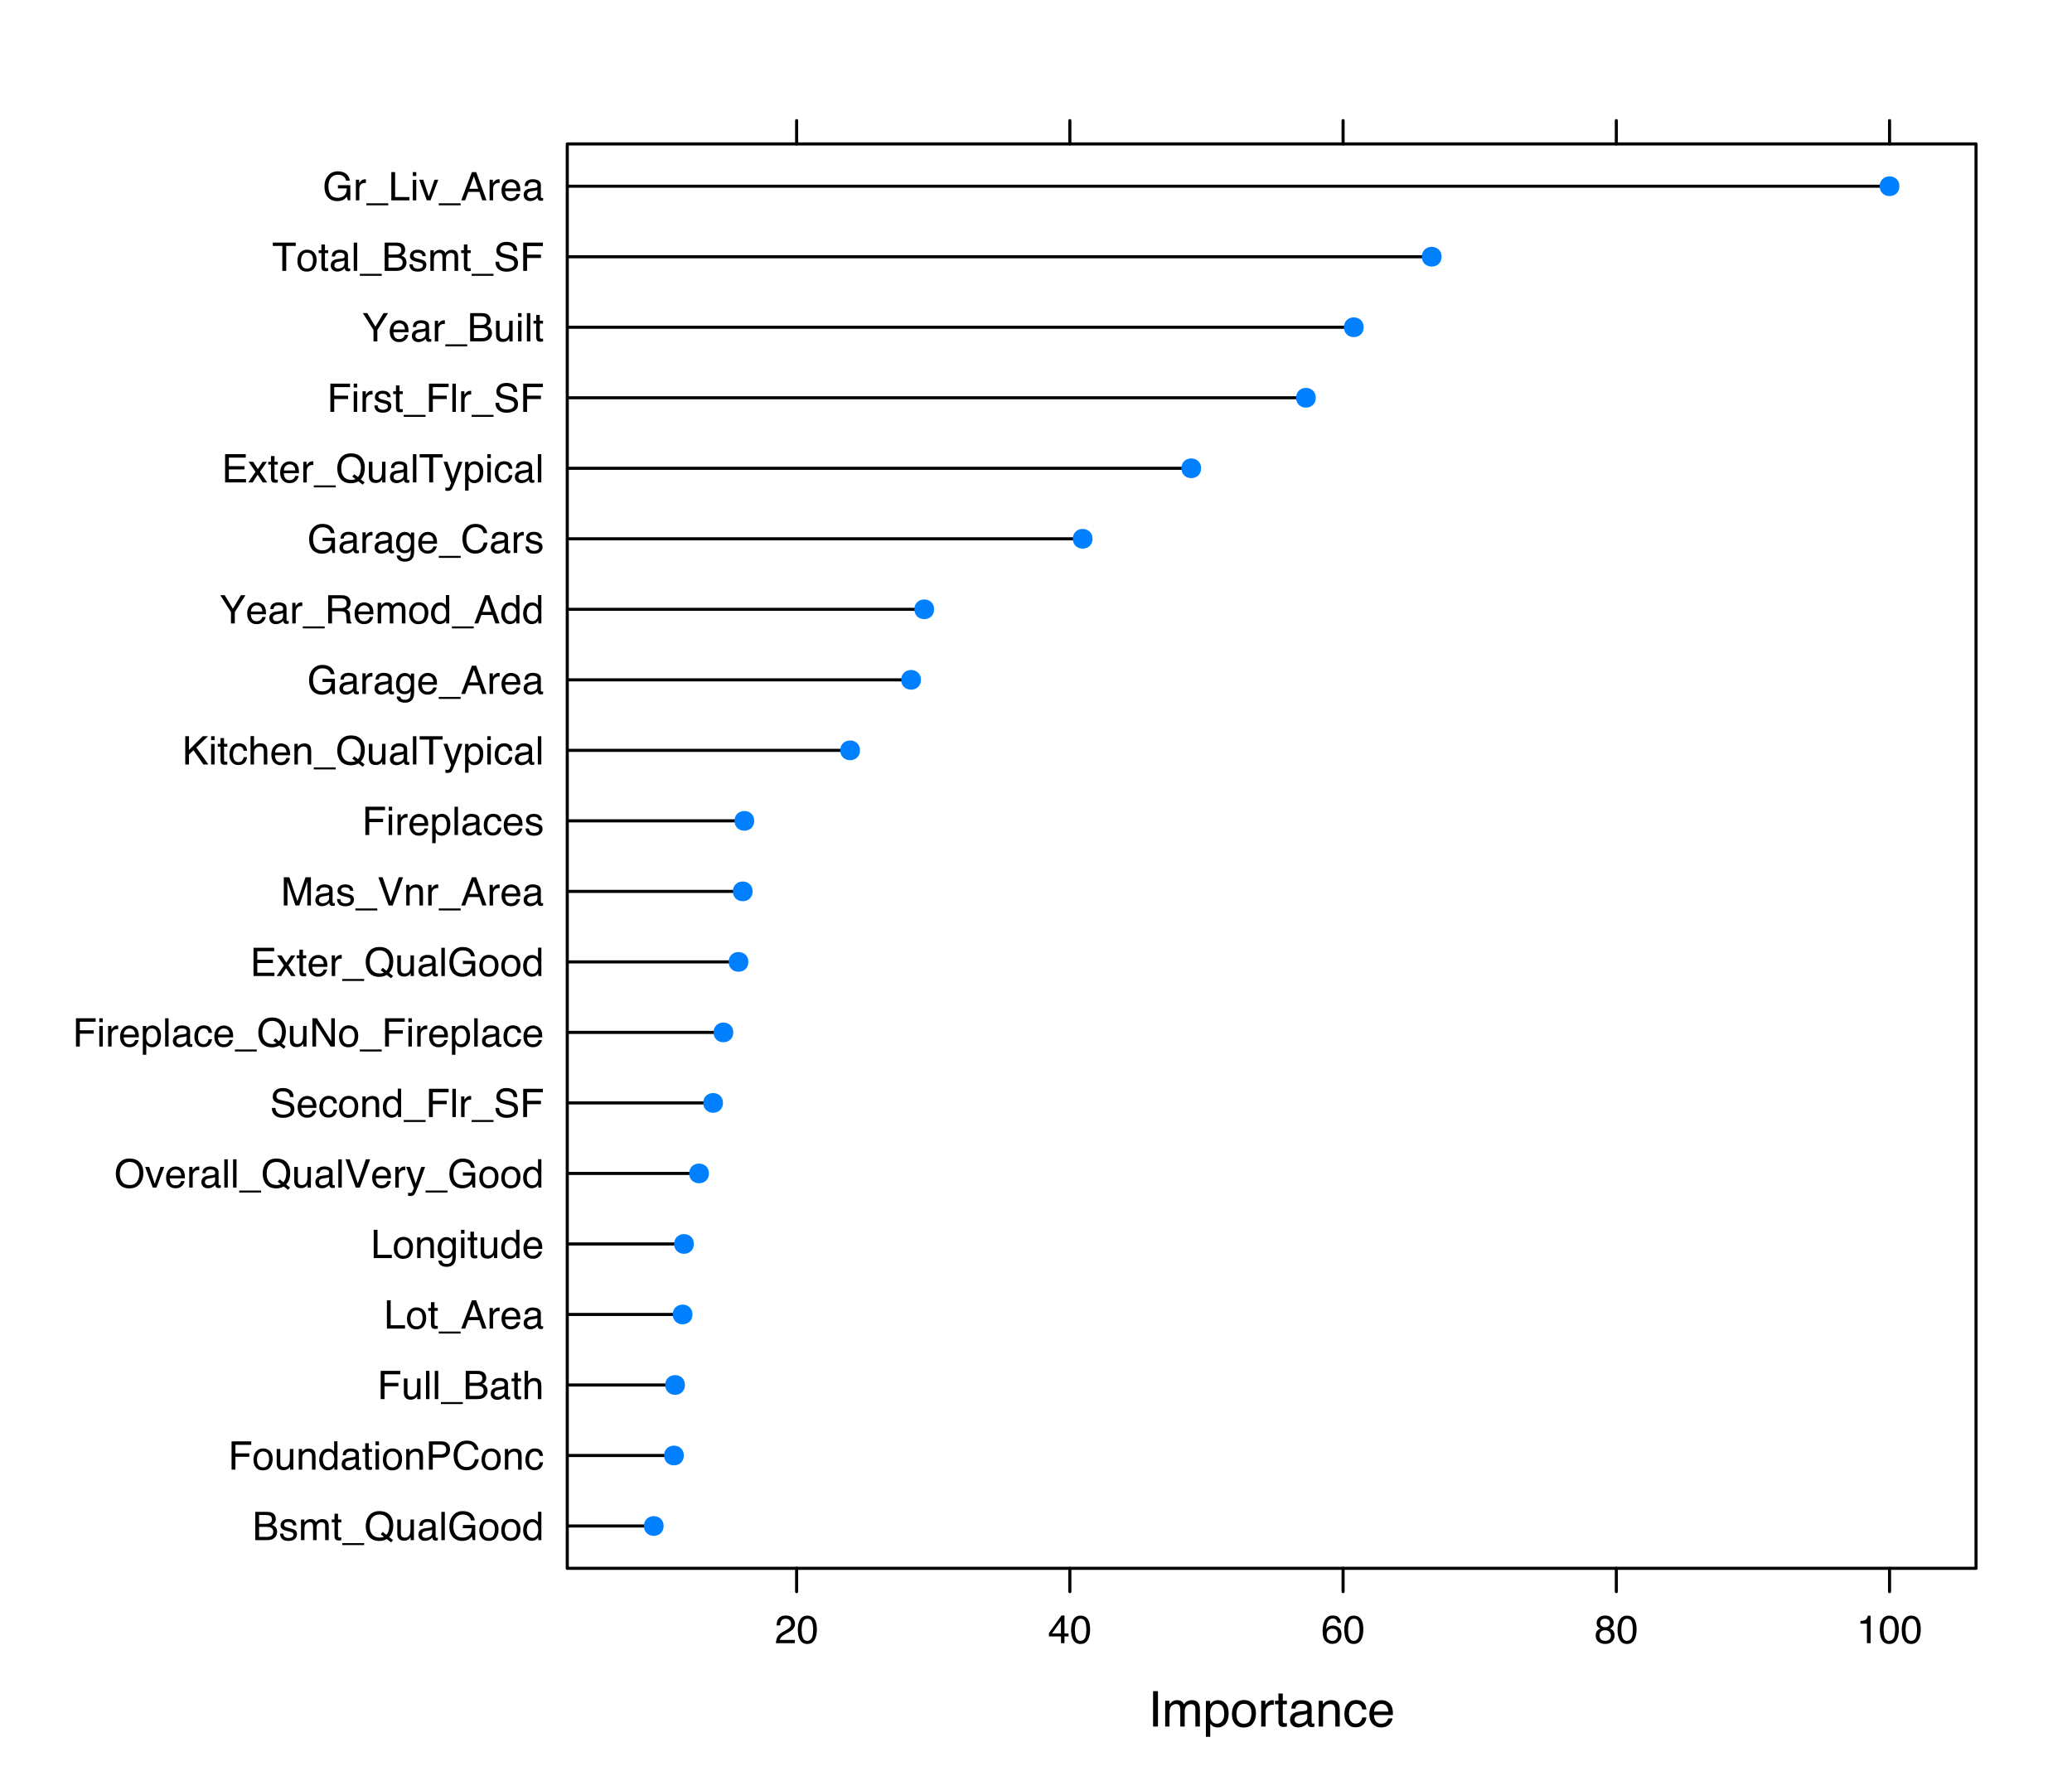 <?xml version="1.0" encoding="UTF-8"?>
<svg xmlns="http://www.w3.org/2000/svg" xmlns:xlink="http://www.w3.org/1999/xlink" width="504pt" height="432pt" viewBox="0 0 504 432" version="1.1">
<defs>
<g>
<symbol overflow="visible" id="glyph0-0">
<path style="stroke:none;" d="M 0.391 0 L 0.391 -8.609 L 7.219 -8.609 L 7.219 0 Z M 6.141 -1.078 L 6.141 -7.531 L 1.469 -7.531 L 1.469 -1.078 Z M 6.141 -1.078 "/>
</symbol>
<symbol overflow="visible" id="glyph0-1">
<path style="stroke:none;" d="M 1.172 -8.609 L 2.359 -8.609 L 2.359 0 L 1.172 0 Z M 1.172 -8.609 "/>
</symbol>
<symbol overflow="visible" id="glyph0-2">
<path style="stroke:none;" d="M 0.781 -6.281 L 1.812 -6.281 L 1.812 -5.391 C 2.062 -5.691 2.289 -5.914 2.5 -6.062 C 2.844 -6.301 3.238 -6.422 3.688 -6.422 C 4.188 -6.422 4.586 -6.297 4.891 -6.047 C 5.055 -5.91 5.211 -5.703 5.359 -5.422 C 5.586 -5.766 5.859 -6.016 6.172 -6.172 C 6.492 -6.336 6.852 -6.422 7.25 -6.422 C 8.094 -6.422 8.664 -6.113 8.969 -5.5 C 9.133 -5.176 9.219 -4.734 9.219 -4.172 L 9.219 0 L 8.125 0 L 8.125 -4.359 C 8.125 -4.773 8.02 -5.062 7.812 -5.219 C 7.602 -5.375 7.348 -5.453 7.047 -5.453 C 6.629 -5.453 6.27 -5.312 5.969 -5.031 C 5.676 -4.758 5.531 -4.301 5.531 -3.656 L 5.531 0 L 4.453 0 L 4.453 -4.094 C 4.453 -4.52 4.398 -4.832 4.297 -5.031 C 4.141 -5.32 3.844 -5.469 3.406 -5.469 C 3.008 -5.469 2.645 -5.312 2.312 -5 C 1.988 -4.695 1.828 -4.141 1.828 -3.328 L 1.828 0 L 0.781 0 Z M 0.781 -6.281 "/>
</symbol>
<symbol overflow="visible" id="glyph0-3">
<path style="stroke:none;" d="M 3.422 -0.703 C 3.91 -0.703 4.316 -0.91 4.641 -1.328 C 4.973 -1.742 5.141 -2.359 5.141 -3.172 C 5.141 -3.672 5.066 -4.102 4.922 -4.469 C 4.648 -5.156 4.148 -5.5 3.422 -5.5 C 2.691 -5.5 2.191 -5.133 1.922 -4.406 C 1.773 -4.02 1.703 -3.523 1.703 -2.922 C 1.703 -2.43 1.773 -2.02 1.922 -1.688 C 2.191 -1.031 2.691 -0.703 3.422 -0.703 Z M 0.688 -6.25 L 1.719 -6.25 L 1.719 -5.422 C 1.926 -5.703 2.156 -5.922 2.406 -6.078 C 2.758 -6.305 3.176 -6.422 3.656 -6.422 C 4.375 -6.422 4.977 -6.148 5.469 -5.609 C 5.969 -5.066 6.219 -4.289 6.219 -3.281 C 6.219 -1.906 5.859 -0.926 5.141 -0.344 C 4.691 0.031 4.164 0.219 3.562 0.219 C 3.094 0.219 2.695 0.113 2.375 -0.094 C 2.188 -0.219 1.977 -0.422 1.75 -0.703 L 1.75 2.5 L 0.688 2.5 Z M 0.688 -6.25 "/>
</symbol>
<symbol overflow="visible" id="glyph0-4">
<path style="stroke:none;" d="M 3.266 -0.688 C 3.961 -0.688 4.441 -0.945 4.703 -1.469 C 4.961 -2 5.094 -2.586 5.094 -3.234 C 5.094 -3.828 5 -4.305 4.812 -4.672 C 4.508 -5.242 4 -5.531 3.281 -5.531 C 2.633 -5.531 2.164 -5.285 1.875 -4.797 C 1.582 -4.305 1.438 -3.711 1.438 -3.016 C 1.438 -2.348 1.582 -1.789 1.875 -1.344 C 2.164 -0.906 2.629 -0.688 3.266 -0.688 Z M 3.312 -6.453 C 4.113 -6.453 4.789 -6.18 5.344 -5.641 C 5.906 -5.109 6.188 -4.316 6.188 -3.266 C 6.188 -2.254 5.941 -1.414 5.453 -0.75 C 4.961 -0.094 4.203 0.234 3.172 0.234 C 2.305 0.234 1.617 -0.055 1.109 -0.641 C 0.598 -1.234 0.344 -2.02 0.344 -3 C 0.344 -4.051 0.609 -4.891 1.141 -5.516 C 1.68 -6.141 2.406 -6.453 3.312 -6.453 Z M 3.266 -6.422 Z M 3.266 -6.422 "/>
</symbol>
<symbol overflow="visible" id="glyph0-5">
<path style="stroke:none;" d="M 0.797 -6.281 L 1.812 -6.281 L 1.812 -5.188 C 1.883 -5.406 2.082 -5.664 2.406 -5.969 C 2.727 -6.27 3.098 -6.422 3.516 -6.422 C 3.535 -6.422 3.566 -6.414 3.609 -6.406 C 3.66 -6.406 3.742 -6.398 3.859 -6.391 L 3.859 -5.281 C 3.797 -5.289 3.738 -5.297 3.688 -5.297 C 3.633 -5.297 3.578 -5.297 3.516 -5.297 C 2.984 -5.297 2.57 -5.125 2.281 -4.781 C 2 -4.445 1.859 -4.055 1.859 -3.609 L 1.859 0 L 0.797 0 Z M 0.797 -6.281 "/>
</symbol>
<symbol overflow="visible" id="glyph0-6">
<path style="stroke:none;" d="M 0.984 -8.031 L 2.047 -8.031 L 2.047 -6.281 L 3.047 -6.281 L 3.047 -5.422 L 2.047 -5.422 L 2.047 -1.312 C 2.047 -1.094 2.125 -0.945 2.281 -0.875 C 2.352 -0.832 2.488 -0.812 2.688 -0.812 C 2.738 -0.812 2.789 -0.812 2.844 -0.812 C 2.906 -0.82 2.973 -0.828 3.047 -0.828 L 3.047 0 C 2.93 0.031 2.805 0.051 2.672 0.062 C 2.547 0.082 2.406 0.094 2.25 0.094 C 1.758 0.094 1.426 -0.031 1.25 -0.281 C 1.07 -0.531 0.984 -0.859 0.984 -1.266 L 0.984 -5.422 L 0.141 -5.422 L 0.141 -6.281 L 0.984 -6.281 Z M 0.984 -8.031 "/>
</symbol>
<symbol overflow="visible" id="glyph0-7">
<path style="stroke:none;" d="M 1.578 -1.672 C 1.578 -1.367 1.688 -1.129 1.906 -0.953 C 2.133 -0.773 2.398 -0.688 2.703 -0.688 C 3.078 -0.688 3.438 -0.77 3.781 -0.938 C 4.375 -1.227 4.672 -1.695 4.672 -2.344 L 4.672 -3.188 C 4.535 -3.113 4.363 -3.047 4.156 -2.984 C 3.957 -2.93 3.758 -2.895 3.562 -2.875 L 2.938 -2.797 C 2.551 -2.742 2.258 -2.66 2.062 -2.547 C 1.738 -2.367 1.578 -2.078 1.578 -1.672 Z M 4.141 -3.797 C 4.379 -3.828 4.539 -3.93 4.625 -4.109 C 4.664 -4.203 4.688 -4.336 4.688 -4.516 C 4.688 -4.867 4.555 -5.125 4.297 -5.281 C 4.047 -5.445 3.688 -5.531 3.219 -5.531 C 2.664 -5.531 2.273 -5.383 2.047 -5.094 C 1.91 -4.926 1.82 -4.68 1.781 -4.359 L 0.797 -4.359 C 0.816 -5.129 1.066 -5.664 1.547 -5.969 C 2.035 -6.27 2.598 -6.422 3.234 -6.422 C 3.973 -6.422 4.57 -6.281 5.031 -6 C 5.488 -5.719 5.719 -5.281 5.719 -4.688 L 5.719 -1.078 C 5.719 -0.973 5.738 -0.883 5.781 -0.812 C 5.832 -0.75 5.93 -0.719 6.078 -0.719 C 6.117 -0.719 6.164 -0.719 6.219 -0.719 C 6.281 -0.727 6.348 -0.738 6.422 -0.75 L 6.422 0.031 C 6.254 0.07 6.125 0.098 6.031 0.109 C 5.945 0.129 5.832 0.141 5.688 0.141 C 5.32 0.141 5.062 0.008 4.906 -0.25 C 4.812 -0.383 4.75 -0.578 4.719 -0.828 C 4.5 -0.547 4.188 -0.301 3.781 -0.094 C 3.383 0.113 2.945 0.219 2.469 0.219 C 1.883 0.219 1.406 0.039 1.031 -0.312 C 0.664 -0.664 0.484 -1.109 0.484 -1.641 C 0.484 -2.223 0.664 -2.676 1.031 -3 C 1.395 -3.32 1.867 -3.52 2.453 -3.594 Z M 3.266 -6.422 Z M 3.266 -6.422 "/>
</symbol>
<symbol overflow="visible" id="glyph0-8">
<path style="stroke:none;" d="M 0.781 -6.281 L 1.781 -6.281 L 1.781 -5.391 C 2.07 -5.754 2.383 -6.016 2.719 -6.172 C 3.051 -6.336 3.422 -6.422 3.828 -6.422 C 4.711 -6.422 5.312 -6.109 5.625 -5.484 C 5.801 -5.141 5.891 -4.656 5.891 -4.031 L 5.891 0 L 4.812 0 L 4.812 -3.953 C 4.812 -4.336 4.754 -4.645 4.641 -4.875 C 4.453 -5.27 4.113 -5.469 3.625 -5.469 C 3.375 -5.469 3.172 -5.441 3.016 -5.391 C 2.723 -5.305 2.469 -5.133 2.25 -4.875 C 2.07 -4.664 1.957 -4.453 1.906 -4.234 C 1.852 -4.016 1.828 -3.695 1.828 -3.281 L 1.828 0 L 0.781 0 Z M 3.25 -6.422 Z M 3.25 -6.422 "/>
</symbol>
<symbol overflow="visible" id="glyph0-9">
<path style="stroke:none;" d="M 3.188 -6.453 C 3.895 -6.453 4.469 -6.281 4.906 -5.938 C 5.352 -5.594 5.625 -5.004 5.719 -4.172 L 4.688 -4.172 C 4.625 -4.555 4.484 -4.875 4.266 -5.125 C 4.047 -5.383 3.688 -5.516 3.188 -5.516 C 2.52 -5.516 2.039 -5.188 1.75 -4.531 C 1.562 -4.102 1.469 -3.578 1.469 -2.953 C 1.469 -2.328 1.598 -1.797 1.859 -1.359 C 2.129 -0.93 2.551 -0.719 3.125 -0.719 C 3.562 -0.719 3.906 -0.852 4.156 -1.125 C 4.414 -1.395 4.594 -1.758 4.688 -2.219 L 5.719 -2.219 C 5.602 -1.383 5.312 -0.773 4.844 -0.391 C 4.375 -0.004 3.773 0.188 3.047 0.188 C 2.223 0.188 1.566 -0.113 1.078 -0.719 C 0.586 -1.32 0.344 -2.07 0.344 -2.969 C 0.344 -4.07 0.609 -4.926 1.141 -5.531 C 1.68 -6.145 2.363 -6.453 3.188 -6.453 Z M 3.031 -6.422 Z M 3.031 -6.422 "/>
</symbol>
<symbol overflow="visible" id="glyph0-10">
<path style="stroke:none;" d="M 3.391 -6.422 C 3.836 -6.422 4.27 -6.316 4.688 -6.109 C 5.102 -5.898 5.422 -5.629 5.641 -5.297 C 5.848 -4.973 5.988 -4.602 6.062 -4.188 C 6.125 -3.895 6.156 -3.43 6.156 -2.797 L 1.547 -2.797 C 1.566 -2.16 1.719 -1.648 2 -1.266 C 2.281 -0.879 2.719 -0.688 3.312 -0.688 C 3.863 -0.688 4.301 -0.867 4.625 -1.234 C 4.812 -1.441 4.945 -1.688 5.031 -1.969 L 6.062 -1.969 C 6.039 -1.738 5.953 -1.484 5.797 -1.203 C 5.641 -0.922 5.469 -0.688 5.281 -0.5 C 4.957 -0.188 4.555 0.02 4.078 0.125 C 3.828 0.188 3.539 0.219 3.219 0.219 C 2.438 0.219 1.773 -0.062 1.234 -0.625 C 0.691 -1.195 0.422 -1.992 0.422 -3.016 C 0.422 -4.023 0.691 -4.844 1.234 -5.469 C 1.785 -6.102 2.504 -6.422 3.391 -6.422 Z M 5.062 -3.641 C 5.02 -4.098 4.922 -4.461 4.766 -4.734 C 4.484 -5.242 4.004 -5.5 3.328 -5.5 C 2.836 -5.5 2.426 -5.32 2.094 -4.969 C 1.77 -4.625 1.598 -4.18 1.578 -3.641 Z M 3.281 -6.422 Z M 3.281 -6.422 "/>
</symbol>
<symbol overflow="visible" id="glyph1-0">
<path style="stroke:none;" d="M 0.312 0 L 0.312 -6.875 L 5.766 -6.875 L 5.766 0 Z M 4.906 -0.859 L 4.906 -6.016 L 1.172 -6.016 L 1.172 -0.859 Z M 4.906 -0.859 "/>
</symbol>
<symbol overflow="visible" id="glyph1-1">
<path style="stroke:none;" d="M 3.312 -3.969 C 3.707 -3.969 4.016 -4.023 4.234 -4.141 C 4.578 -4.305 4.75 -4.613 4.75 -5.062 C 4.75 -5.508 4.566 -5.812 4.203 -5.969 C 3.992 -6.062 3.688 -6.109 3.281 -6.109 L 1.625 -6.109 L 1.625 -3.969 Z M 3.625 -0.797 C 4.195 -0.797 4.609 -0.961 4.859 -1.297 C 5.004 -1.504 5.078 -1.754 5.078 -2.047 C 5.078 -2.547 4.852 -2.891 4.406 -3.078 C 4.176 -3.172 3.863 -3.219 3.469 -3.219 L 1.625 -3.219 L 1.625 -0.797 Z M 0.703 -6.875 L 3.656 -6.875 C 4.469 -6.875 5.039 -6.633 5.375 -6.156 C 5.582 -5.875 5.688 -5.547 5.688 -5.172 C 5.688 -4.742 5.562 -4.391 5.312 -4.109 C 5.188 -3.961 5.004 -3.828 4.766 -3.703 C 5.109 -3.566 5.367 -3.414 5.547 -3.25 C 5.859 -2.945 6.016 -2.535 6.016 -2.016 C 6.016 -1.566 5.875 -1.164 5.594 -0.812 C 5.176 -0.27 4.516 0 3.609 0 L 0.703 0 Z M 0.703 -6.875 "/>
</symbol>
<symbol overflow="visible" id="glyph1-2">
<path style="stroke:none;" d="M 1.125 -1.578 C 1.145 -1.297 1.211 -1.078 1.328 -0.922 C 1.547 -0.648 1.914 -0.516 2.438 -0.516 C 2.75 -0.516 3.02 -0.582 3.25 -0.719 C 3.488 -0.852 3.609 -1.066 3.609 -1.359 C 3.609 -1.566 3.516 -1.727 3.328 -1.844 C 3.203 -1.914 2.961 -1.992 2.609 -2.078 L 1.938 -2.25 C 1.508 -2.352 1.195 -2.473 1 -2.609 C 0.633 -2.836 0.453 -3.156 0.453 -3.562 C 0.453 -4.031 0.617 -4.41 0.953 -4.703 C 1.297 -4.992 1.758 -5.141 2.344 -5.141 C 3.094 -5.141 3.641 -4.922 3.984 -4.484 C 4.191 -4.203 4.289 -3.898 4.281 -3.578 L 3.484 -3.578 C 3.473 -3.766 3.406 -3.938 3.281 -4.094 C 3.094 -4.312 2.758 -4.422 2.281 -4.422 C 1.957 -4.422 1.711 -4.359 1.547 -4.234 C 1.391 -4.117 1.312 -3.961 1.312 -3.766 C 1.312 -3.547 1.414 -3.367 1.625 -3.234 C 1.75 -3.16 1.938 -3.094 2.188 -3.031 L 2.734 -2.891 C 3.348 -2.742 3.754 -2.602 3.953 -2.469 C 4.285 -2.25 4.453 -1.91 4.453 -1.453 C 4.453 -1.004 4.281 -0.617 3.938 -0.297 C 3.602 0.023 3.086 0.188 2.391 0.188 C 1.648 0.188 1.125 0.02 0.812 -0.312 C 0.5 -0.656 0.332 -1.078 0.312 -1.578 Z M 2.359 -5.141 Z M 2.359 -5.141 "/>
</symbol>
<symbol overflow="visible" id="glyph1-3">
<path style="stroke:none;" d="M 0.625 -5.016 L 1.453 -5.016 L 1.453 -4.312 C 1.648 -4.551 1.832 -4.727 2 -4.844 C 2.27 -5.031 2.582 -5.125 2.938 -5.125 C 3.344 -5.125 3.664 -5.023 3.906 -4.828 C 4.039 -4.723 4.164 -4.562 4.281 -4.344 C 4.469 -4.602 4.688 -4.797 4.938 -4.922 C 5.195 -5.055 5.484 -5.125 5.797 -5.125 C 6.473 -5.125 6.93 -4.883 7.172 -4.406 C 7.305 -4.133 7.375 -3.781 7.375 -3.344 L 7.375 0 L 6.5 0 L 6.5 -3.484 C 6.5 -3.816 6.41 -4.047 6.234 -4.172 C 6.066 -4.297 5.863 -4.359 5.625 -4.359 C 5.301 -4.359 5.02 -4.25 4.781 -4.031 C 4.539 -3.812 4.422 -3.441 4.422 -2.922 L 4.422 0 L 3.562 0 L 3.562 -3.281 C 3.562 -3.613 3.52 -3.859 3.438 -4.016 C 3.312 -4.254 3.07 -4.375 2.719 -4.375 C 2.406 -4.375 2.117 -4.25 1.859 -4 C 1.598 -3.75 1.469 -3.301 1.469 -2.656 L 1.469 0 L 0.625 0 Z M 0.625 -5.016 "/>
</symbol>
<symbol overflow="visible" id="glyph1-4">
<path style="stroke:none;" d="M 0.781 -6.422 L 1.641 -6.422 L 1.641 -5.016 L 2.438 -5.016 L 2.438 -4.328 L 1.641 -4.328 L 1.641 -1.047 C 1.641 -0.879 1.695 -0.766 1.812 -0.703 C 1.883 -0.672 1.992 -0.656 2.141 -0.656 C 2.18 -0.656 2.223 -0.656 2.266 -0.656 C 2.316 -0.656 2.375 -0.66 2.438 -0.672 L 2.438 0 C 2.344 0.031 2.242 0.051 2.141 0.062 C 2.035 0.07 1.922 0.078 1.797 0.078 C 1.398 0.078 1.129 -0.02 0.984 -0.219 C 0.848 -0.426 0.781 -0.688 0.781 -1 L 0.781 -4.328 L 0.109 -4.328 L 0.109 -5.016 L 0.781 -5.016 Z M 0.781 -6.422 "/>
</symbol>
<symbol overflow="visible" id="glyph1-5">
<path style="stroke:none;" d="M 0 1.203 L 0 0.719 L 5.328 0.719 L 5.328 1.203 Z M 0 1.203 "/>
</symbol>
<symbol overflow="visible" id="glyph1-6">
<path style="stroke:none;" d="M 7.031 -0.016 L 6.562 0.547 L 5.5 -0.266 C 5.238 -0.117 4.957 -0.004 4.656 0.078 C 4.363 0.16 4.039 0.203 3.688 0.203 C 2.613 0.203 1.773 -0.145 1.172 -0.844 C 0.641 -1.531 0.375 -2.383 0.375 -3.406 C 0.375 -4.332 0.602 -5.129 1.062 -5.797 C 1.656 -6.641 2.535 -7.062 3.703 -7.062 C 4.91 -7.062 5.812 -6.672 6.406 -5.891 C 6.852 -5.285 7.078 -4.508 7.078 -3.562 C 7.078 -3.113 7.023 -2.688 6.922 -2.281 C 6.754 -1.656 6.473 -1.145 6.078 -0.75 Z M 3.797 -0.625 C 3.992 -0.625 4.176 -0.641 4.344 -0.672 C 4.508 -0.703 4.656 -0.754 4.781 -0.828 L 4.031 -1.422 L 4.5 -2 L 5.391 -1.297 C 5.68 -1.617 5.875 -1.984 5.969 -2.391 C 6.07 -2.797 6.125 -3.18 6.125 -3.547 C 6.125 -4.359 5.91 -5.008 5.484 -5.5 C 5.066 -5.988 4.488 -6.234 3.75 -6.234 C 3.008 -6.234 2.422 -5.992 1.984 -5.516 C 1.555 -5.047 1.344 -4.32 1.344 -3.344 C 1.344 -2.52 1.551 -1.859 1.969 -1.359 C 2.383 -0.867 2.992 -0.625 3.797 -0.625 Z M 3.797 -0.625 "/>
</symbol>
<symbol overflow="visible" id="glyph1-7">
<path style="stroke:none;" d="M 1.469 -5.016 L 1.469 -1.688 C 1.469 -1.426 1.504 -1.219 1.578 -1.062 C 1.734 -0.758 2.016 -0.609 2.422 -0.609 C 3.004 -0.609 3.406 -0.867 3.625 -1.391 C 3.738 -1.672 3.797 -2.055 3.797 -2.547 L 3.797 -5.016 L 4.641 -5.016 L 4.641 0 L 3.844 0 L 3.844 -0.734 C 3.738 -0.547 3.602 -0.383 3.438 -0.25 C 3.113 0.008 2.723 0.141 2.266 0.141 C 1.555 0.141 1.07 -0.098 0.812 -0.578 C 0.664 -0.836 0.594 -1.18 0.594 -1.609 L 0.594 -5.016 Z M 2.625 -5.141 Z M 2.625 -5.141 "/>
</symbol>
<symbol overflow="visible" id="glyph1-8">
<path style="stroke:none;" d="M 1.266 -1.328 C 1.266 -1.086 1.352 -0.895 1.531 -0.75 C 1.707 -0.613 1.922 -0.547 2.172 -0.547 C 2.461 -0.547 2.75 -0.613 3.031 -0.75 C 3.5 -0.977 3.734 -1.352 3.734 -1.875 L 3.734 -2.547 C 3.629 -2.484 3.492 -2.43 3.328 -2.391 C 3.172 -2.348 3.016 -2.316 2.859 -2.297 L 2.344 -2.234 C 2.039 -2.191 1.812 -2.125 1.656 -2.031 C 1.395 -1.883 1.266 -1.648 1.266 -1.328 Z M 3.312 -3.047 C 3.5 -3.066 3.629 -3.145 3.703 -3.281 C 3.734 -3.352 3.75 -3.461 3.75 -3.609 C 3.75 -3.891 3.645 -4.094 3.438 -4.219 C 3.238 -4.352 2.945 -4.422 2.562 -4.422 C 2.125 -4.422 1.812 -4.305 1.625 -4.078 C 1.52 -3.941 1.453 -3.742 1.422 -3.484 L 0.641 -3.484 C 0.66 -4.098 0.863 -4.523 1.25 -4.766 C 1.633 -5.016 2.078 -5.141 2.578 -5.141 C 3.172 -5.141 3.656 -5.023 4.031 -4.797 C 4.395 -4.578 4.578 -4.227 4.578 -3.75 L 4.578 -0.859 C 4.578 -0.773 4.594 -0.707 4.625 -0.656 C 4.664 -0.602 4.742 -0.578 4.859 -0.578 C 4.891 -0.578 4.926 -0.578 4.969 -0.578 C 5.02 -0.578 5.07 -0.582 5.125 -0.594 L 5.125 0.016 C 5 0.055 4.898 0.082 4.828 0.094 C 4.766 0.102 4.672 0.109 4.547 0.109 C 4.254 0.109 4.047 0.004 3.922 -0.203 C 3.848 -0.305 3.797 -0.461 3.766 -0.672 C 3.598 -0.441 3.352 -0.242 3.031 -0.078 C 2.707 0.086 2.352 0.172 1.969 0.172 C 1.5 0.172 1.117 0.031 0.828 -0.25 C 0.535 -0.531 0.391 -0.883 0.391 -1.312 C 0.391 -1.781 0.531 -2.141 0.812 -2.391 C 1.102 -2.648 1.488 -2.812 1.969 -2.875 Z M 2.609 -5.141 Z M 2.609 -5.141 "/>
</symbol>
<symbol overflow="visible" id="glyph1-9">
<path style="stroke:none;" d="M 0.641 -6.875 L 1.484 -6.875 L 1.484 0 L 0.641 0 Z M 0.641 -6.875 "/>
</symbol>
<symbol overflow="visible" id="glyph1-10">
<path style="stroke:none;" d="M 3.703 -7.062 C 4.348 -7.062 4.906 -6.938 5.375 -6.688 C 6.062 -6.32 6.484 -5.691 6.641 -4.797 L 5.719 -4.797 C 5.602 -5.297 5.367 -5.66 5.016 -5.891 C 4.66 -6.117 4.219 -6.234 3.688 -6.234 C 3.039 -6.234 2.5 -5.992 2.062 -5.516 C 1.633 -5.047 1.422 -4.336 1.422 -3.391 C 1.422 -2.566 1.598 -1.898 1.953 -1.391 C 2.316 -0.879 2.906 -0.625 3.719 -0.625 C 4.332 -0.625 4.844 -0.801 5.25 -1.156 C 5.664 -1.52 5.879 -2.102 5.891 -2.906 L 3.734 -2.906 L 3.734 -3.688 L 6.75 -3.688 L 6.75 0 L 6.156 0 L 5.922 -0.891 C 5.609 -0.535 5.332 -0.289 5.094 -0.156 C 4.676 0.07 4.156 0.188 3.531 0.188 C 2.719 0.188 2.016 -0.078 1.422 -0.609 C 0.785 -1.273 0.469 -2.18 0.469 -3.328 C 0.469 -4.484 0.781 -5.398 1.406 -6.078 C 2 -6.734 2.766 -7.062 3.703 -7.062 Z M 3.547 -7.062 Z M 3.547 -7.062 "/>
</symbol>
<symbol overflow="visible" id="glyph1-11">
<path style="stroke:none;" d="M 2.609 -0.547 C 3.172 -0.547 3.555 -0.754 3.766 -1.172 C 3.973 -1.598 4.078 -2.07 4.078 -2.594 C 4.078 -3.062 4 -3.441 3.844 -3.734 C 3.602 -4.191 3.195 -4.422 2.625 -4.422 C 2.102 -4.422 1.723 -4.223 1.484 -3.828 C 1.254 -3.441 1.141 -2.969 1.141 -2.406 C 1.141 -1.875 1.254 -1.43 1.484 -1.078 C 1.723 -0.723 2.098 -0.547 2.609 -0.547 Z M 2.641 -5.156 C 3.285 -5.156 3.832 -4.941 4.281 -4.516 C 4.727 -4.086 4.953 -3.453 4.953 -2.609 C 4.953 -1.805 4.754 -1.141 4.359 -0.609 C 3.961 -0.078 3.352 0.188 2.531 0.188 C 1.844 0.188 1.297 -0.047 0.891 -0.516 C 0.484 -0.984 0.281 -1.613 0.281 -2.406 C 0.281 -3.238 0.492 -3.906 0.922 -4.406 C 1.348 -4.906 1.922 -5.156 2.641 -5.156 Z M 2.609 -5.141 Z M 2.609 -5.141 "/>
</symbol>
<symbol overflow="visible" id="glyph1-12">
<path style="stroke:none;" d="M 1.156 -2.453 C 1.156 -1.91 1.27 -1.457 1.5 -1.094 C 1.727 -0.738 2.094 -0.562 2.594 -0.562 C 2.977 -0.562 3.297 -0.727 3.547 -1.062 C 3.805 -1.395 3.938 -1.875 3.938 -2.5 C 3.938 -3.133 3.805 -3.602 3.547 -3.906 C 3.285 -4.219 2.961 -4.375 2.578 -4.375 C 2.148 -4.375 1.805 -4.207 1.547 -3.875 C 1.285 -3.551 1.156 -3.078 1.156 -2.453 Z M 2.422 -5.109 C 2.805 -5.109 3.129 -5.023 3.391 -4.859 C 3.535 -4.766 3.703 -4.602 3.891 -4.375 L 3.891 -6.906 L 4.703 -6.906 L 4.703 0 L 3.953 0 L 3.953 -0.703 C 3.754 -0.391 3.52 -0.164 3.25 -0.031 C 2.977 0.102 2.672 0.172 2.328 0.172 C 1.766 0.172 1.281 -0.062 0.875 -0.531 C 0.469 -1 0.266 -1.625 0.266 -2.406 C 0.266 -3.133 0.445 -3.766 0.812 -4.297 C 1.188 -4.836 1.723 -5.109 2.422 -5.109 Z M 2.422 -5.109 "/>
</symbol>
<symbol overflow="visible" id="glyph1-13">
<path style="stroke:none;" d="M 0.812 -6.875 L 5.594 -6.875 L 5.594 -6.031 L 1.75 -6.031 L 1.75 -3.953 L 5.125 -3.953 L 5.125 -3.125 L 1.75 -3.125 L 1.75 0 L 0.812 0 Z M 0.812 -6.875 "/>
</symbol>
<symbol overflow="visible" id="glyph1-14">
<path style="stroke:none;" d="M 0.625 -5.016 L 1.422 -5.016 L 1.422 -4.312 C 1.66 -4.602 1.91 -4.812 2.172 -4.938 C 2.441 -5.062 2.738 -5.125 3.062 -5.125 C 3.77 -5.125 4.25 -4.879 4.5 -4.391 C 4.633 -4.117 4.703 -3.727 4.703 -3.219 L 4.703 0 L 3.844 0 L 3.844 -3.156 C 3.844 -3.469 3.801 -3.719 3.719 -3.906 C 3.562 -4.219 3.289 -4.375 2.906 -4.375 C 2.695 -4.375 2.531 -4.352 2.406 -4.312 C 2.176 -4.238 1.973 -4.098 1.797 -3.891 C 1.66 -3.734 1.57 -3.566 1.531 -3.391 C 1.488 -3.211 1.469 -2.957 1.469 -2.625 L 1.469 0 L 0.625 0 Z M 2.594 -5.141 Z M 2.594 -5.141 "/>
</symbol>
<symbol overflow="visible" id="glyph1-15">
<path style="stroke:none;" d="M 0.625 -5 L 1.469 -5 L 1.469 0 L 0.625 0 Z M 0.625 -6.875 L 1.469 -6.875 L 1.469 -5.922 L 0.625 -5.922 Z M 0.625 -6.875 "/>
</symbol>
<symbol overflow="visible" id="glyph1-16">
<path style="stroke:none;" d="M 0.812 -6.875 L 3.922 -6.875 C 4.523 -6.875 5.016 -6.703 5.391 -6.359 C 5.766 -6.016 5.953 -5.531 5.953 -4.906 C 5.953 -4.375 5.785 -3.906 5.453 -3.5 C 5.117 -3.102 4.609 -2.906 3.922 -2.906 L 1.75 -2.906 L 1.75 0 L 0.812 0 Z M 5.016 -4.906 C 5.016 -5.406 4.828 -5.75 4.453 -5.938 C 4.242 -6.031 3.961 -6.078 3.609 -6.078 L 1.75 -6.078 L 1.75 -3.703 L 3.609 -3.703 C 4.023 -3.703 4.363 -3.789 4.625 -3.969 C 4.883 -4.145 5.016 -4.457 5.016 -4.906 Z M 5.016 -4.906 "/>
</symbol>
<symbol overflow="visible" id="glyph1-17">
<path style="stroke:none;" d="M 3.625 -7.062 C 4.5 -7.062 5.176 -6.832 5.656 -6.375 C 6.133 -5.914 6.398 -5.395 6.453 -4.812 L 5.547 -4.812 C 5.441 -5.258 5.234 -5.613 4.922 -5.875 C 4.617 -6.133 4.191 -6.266 3.641 -6.266 C 2.961 -6.266 2.414 -6.023 2 -5.547 C 1.582 -5.066 1.375 -4.336 1.375 -3.359 C 1.375 -2.547 1.562 -1.891 1.938 -1.391 C 2.312 -0.891 2.875 -0.641 3.625 -0.641 C 4.312 -0.641 4.832 -0.906 5.188 -1.438 C 5.375 -1.707 5.516 -2.07 5.609 -2.531 L 6.531 -2.531 C 6.445 -1.801 6.176 -1.191 5.719 -0.703 C 5.176 -0.117 4.441 0.172 3.516 0.172 C 2.711 0.172 2.039 -0.066 1.5 -0.547 C 0.781 -1.191 0.422 -2.18 0.422 -3.516 C 0.422 -4.523 0.691 -5.359 1.234 -6.016 C 1.805 -6.711 2.602 -7.062 3.625 -7.062 Z M 3.438 -7.062 Z M 3.438 -7.062 "/>
</symbol>
<symbol overflow="visible" id="glyph1-18">
<path style="stroke:none;" d="M 2.547 -5.156 C 3.117 -5.156 3.582 -5.02 3.938 -4.75 C 4.289 -4.477 4.504 -4.004 4.578 -3.328 L 3.75 -3.328 C 3.695 -3.641 3.582 -3.895 3.406 -4.094 C 3.227 -4.301 2.941 -4.406 2.547 -4.406 C 2.016 -4.406 1.633 -4.145 1.406 -3.625 C 1.25 -3.281 1.172 -2.859 1.172 -2.359 C 1.172 -1.859 1.273 -1.438 1.484 -1.094 C 1.703 -0.75 2.039 -0.578 2.5 -0.578 C 2.844 -0.578 3.117 -0.68 3.328 -0.891 C 3.535 -1.109 3.676 -1.406 3.75 -1.781 L 4.578 -1.781 C 4.484 -1.113 4.25 -0.625 3.875 -0.312 C 3.5 -0.008 3.02 0.141 2.438 0.141 C 1.781 0.141 1.254 -0.098 0.859 -0.578 C 0.473 -1.055 0.281 -1.656 0.281 -2.375 C 0.281 -3.25 0.492 -3.93 0.922 -4.422 C 1.348 -4.91 1.891 -5.156 2.547 -5.156 Z M 2.422 -5.141 Z M 2.422 -5.141 "/>
</symbol>
<symbol overflow="visible" id="glyph1-19">
<path style="stroke:none;" d="M 0.625 -6.906 L 1.469 -6.906 L 1.469 -4.344 C 1.664 -4.594 1.844 -4.77 2 -4.875 C 2.27 -5.051 2.609 -5.141 3.016 -5.141 C 3.742 -5.141 4.238 -4.883 4.5 -4.375 C 4.633 -4.094 4.703 -3.707 4.703 -3.219 L 4.703 0 L 3.844 0 L 3.844 -3.156 C 3.844 -3.531 3.797 -3.801 3.703 -3.969 C 3.547 -4.25 3.258 -4.391 2.844 -4.391 C 2.488 -4.391 2.172 -4.266 1.891 -4.016 C 1.609 -3.773 1.469 -3.32 1.469 -2.656 L 1.469 0 L 0.625 0 Z M 0.625 -6.906 "/>
</symbol>
<symbol overflow="visible" id="glyph1-20">
<path style="stroke:none;" d="M 0.734 -6.875 L 1.656 -6.875 L 1.656 -0.812 L 5.141 -0.812 L 5.141 0 L 0.734 0 Z M 0.734 -6.875 "/>
</symbol>
<symbol overflow="visible" id="glyph1-21">
<path style="stroke:none;" d="M 4.266 -2.812 L 3.219 -5.859 L 2.109 -2.812 Z M 2.734 -6.875 L 3.781 -6.875 L 6.281 0 L 5.266 0 L 4.562 -2.062 L 1.844 -2.062 L 1.094 0 L 0.141 0 Z M 3.219 -6.875 Z M 3.219 -6.875 "/>
</symbol>
<symbol overflow="visible" id="glyph1-22">
<path style="stroke:none;" d="M 0.641 -5.016 L 1.438 -5.016 L 1.438 -4.156 C 1.508 -4.32 1.672 -4.523 1.922 -4.766 C 2.18 -5.004 2.477 -5.125 2.812 -5.125 C 2.82 -5.125 2.848 -5.125 2.891 -5.125 C 2.93 -5.125 2.992 -5.117 3.078 -5.109 L 3.078 -4.219 C 3.023 -4.227 2.977 -4.234 2.938 -4.234 C 2.895 -4.234 2.852 -4.234 2.812 -4.234 C 2.383 -4.234 2.055 -4.098 1.828 -3.828 C 1.598 -3.555 1.484 -3.242 1.484 -2.891 L 1.484 0 L 0.641 0 Z M 0.641 -5.016 "/>
</symbol>
<symbol overflow="visible" id="glyph1-23">
<path style="stroke:none;" d="M 2.703 -5.125 C 3.055 -5.125 3.398 -5.039 3.734 -4.875 C 4.078 -4.707 4.332 -4.492 4.5 -4.234 C 4.676 -3.973 4.789 -3.676 4.844 -3.344 C 4.895 -3.113 4.922 -2.742 4.922 -2.234 L 1.234 -2.234 C 1.254 -1.723 1.375 -1.312 1.594 -1 C 1.82 -0.695 2.172 -0.547 2.641 -0.547 C 3.086 -0.547 3.441 -0.691 3.703 -0.984 C 3.848 -1.148 3.953 -1.348 4.016 -1.578 L 4.844 -1.578 C 4.82 -1.391 4.75 -1.18 4.625 -0.953 C 4.508 -0.734 4.375 -0.551 4.219 -0.406 C 3.957 -0.156 3.641 0.016 3.266 0.109 C 3.055 0.148 2.828 0.172 2.578 0.172 C 1.953 0.172 1.422 -0.051 0.984 -0.5 C 0.555 -0.957 0.344 -1.594 0.344 -2.406 C 0.344 -3.219 0.562 -3.875 1 -4.375 C 1.438 -4.875 2.004 -5.125 2.703 -5.125 Z M 4.047 -2.906 C 4.016 -3.27 3.938 -3.562 3.812 -3.781 C 3.582 -4.188 3.195 -4.391 2.656 -4.391 C 2.27 -4.391 1.941 -4.25 1.672 -3.969 C 1.41 -3.695 1.273 -3.344 1.266 -2.906 Z M 2.625 -5.141 Z M 2.625 -5.141 "/>
</symbol>
<symbol overflow="visible" id="glyph1-24">
<path style="stroke:none;" d="M 2.391 -5.109 C 2.785 -5.109 3.129 -5.008 3.422 -4.812 C 3.578 -4.707 3.738 -4.551 3.906 -4.344 L 3.906 -4.969 L 4.688 -4.969 L 4.688 -0.406 C 4.688 0.227 4.594 0.727 4.406 1.094 C 4.051 1.781 3.391 2.125 2.422 2.125 C 1.879 2.125 1.422 2 1.047 1.75 C 0.68 1.508 0.477 1.133 0.438 0.625 L 1.297 0.625 C 1.336 0.844 1.422 1.016 1.547 1.141 C 1.734 1.328 2.031 1.422 2.438 1.422 C 3.082 1.422 3.504 1.191 3.703 0.734 C 3.828 0.473 3.883 -0.004 3.875 -0.703 C 3.707 -0.441 3.504 -0.25 3.266 -0.125 C 3.023 0 2.711 0.062 2.328 0.062 C 1.785 0.062 1.305 -0.129 0.891 -0.516 C 0.484 -0.898 0.281 -1.539 0.281 -2.438 C 0.281 -3.27 0.484 -3.922 0.891 -4.391 C 1.305 -4.867 1.805 -5.109 2.391 -5.109 Z M 3.906 -2.531 C 3.906 -3.156 3.773 -3.613 3.516 -3.906 C 3.266 -4.207 2.941 -4.359 2.547 -4.359 C 1.953 -4.359 1.547 -4.082 1.328 -3.531 C 1.211 -3.227 1.156 -2.836 1.156 -2.359 C 1.156 -1.797 1.27 -1.363 1.5 -1.062 C 1.727 -0.77 2.035 -0.625 2.422 -0.625 C 3.023 -0.625 3.453 -0.898 3.703 -1.453 C 3.836 -1.754 3.906 -2.113 3.906 -2.531 Z M 2.484 -5.141 Z M 2.484 -5.141 "/>
</symbol>
<symbol overflow="visible" id="glyph1-25">
<path style="stroke:none;" d="M 3.703 -7.062 C 4.91 -7.062 5.812 -6.672 6.406 -5.891 C 6.852 -5.285 7.078 -4.508 7.078 -3.562 C 7.078 -2.531 6.816 -1.676 6.297 -1 C 5.68 -0.195 4.812 0.203 3.688 0.203 C 2.625 0.203 1.789 -0.145 1.188 -0.844 C 0.645 -1.52 0.375 -2.375 0.375 -3.406 C 0.375 -4.332 0.602 -5.129 1.062 -5.797 C 1.656 -6.641 2.535 -7.062 3.703 -7.062 Z M 3.797 -0.625 C 4.617 -0.625 5.211 -0.922 5.578 -1.516 C 5.941 -2.109 6.125 -2.785 6.125 -3.547 C 6.125 -4.359 5.91 -5.008 5.484 -5.5 C 5.066 -5.988 4.488 -6.234 3.75 -6.234 C 3.039 -6.234 2.461 -5.988 2.016 -5.5 C 1.566 -5.02 1.344 -4.301 1.344 -3.344 C 1.344 -2.582 1.535 -1.938 1.922 -1.406 C 2.305 -0.883 2.93 -0.625 3.797 -0.625 Z M 3.734 -7.062 Z M 3.734 -7.062 "/>
</symbol>
<symbol overflow="visible" id="glyph1-26">
<path style="stroke:none;" d="M 1.031 -5.016 L 2.375 -0.938 L 3.766 -5.016 L 4.688 -5.016 L 2.797 0 L 1.906 0 L 0.047 -5.016 Z M 1.031 -5.016 "/>
</symbol>
<symbol overflow="visible" id="glyph1-27">
<path style="stroke:none;" d="M 1.281 -6.875 L 3.25 -1.016 L 5.203 -6.875 L 6.25 -6.875 L 3.734 0 L 2.75 0 L 0.25 -6.875 Z M 1.281 -6.875 "/>
</symbol>
<symbol overflow="visible" id="glyph1-28">
<path style="stroke:none;" d="M 3.75 -5.016 L 4.688 -5.016 C 4.562 -4.691 4.297 -3.957 3.891 -2.812 C 3.586 -1.945 3.332 -1.242 3.125 -0.703 C 2.633 0.578 2.289 1.359 2.094 1.641 C 1.895 1.922 1.551 2.062 1.062 2.062 C 0.945 2.062 0.852 2.055 0.781 2.047 C 0.719 2.035 0.641 2.016 0.547 1.984 L 0.547 1.219 C 0.691 1.258 0.797 1.285 0.859 1.297 C 0.93 1.305 0.992 1.312 1.047 1.312 C 1.203 1.312 1.316 1.285 1.391 1.234 C 1.461 1.18 1.523 1.117 1.578 1.047 C 1.586 1.016 1.641 0.883 1.734 0.656 C 1.836 0.426 1.91 0.254 1.953 0.141 L 0.094 -5.016 L 1.047 -5.016 L 2.406 -0.938 Z M 2.391 -5.141 Z M 2.391 -5.141 "/>
</symbol>
<symbol overflow="visible" id="glyph1-29">
<path style="stroke:none;" d="M 1.344 -2.219 C 1.363 -1.832 1.453 -1.516 1.609 -1.266 C 1.922 -0.805 2.469 -0.578 3.25 -0.578 C 3.602 -0.578 3.922 -0.629 4.203 -0.734 C 4.766 -0.93 5.047 -1.281 5.047 -1.781 C 5.047 -2.156 4.926 -2.422 4.688 -2.578 C 4.445 -2.734 4.078 -2.867 3.578 -2.984 L 2.641 -3.188 C 2.035 -3.332 1.602 -3.488 1.344 -3.656 C 0.906 -3.938 0.688 -4.363 0.688 -4.938 C 0.688 -5.551 0.898 -6.055 1.328 -6.453 C 1.766 -6.859 2.375 -7.062 3.156 -7.062 C 3.875 -7.062 4.484 -6.883 4.984 -6.531 C 5.492 -6.188 5.75 -5.629 5.75 -4.859 L 4.875 -4.859 C 4.82 -5.234 4.723 -5.516 4.578 -5.703 C 4.285 -6.066 3.801 -6.25 3.125 -6.25 C 2.57 -6.25 2.176 -6.133 1.938 -5.906 C 1.695 -5.676 1.578 -5.406 1.578 -5.094 C 1.578 -4.758 1.719 -4.516 2 -4.359 C 2.188 -4.254 2.602 -4.129 3.25 -3.984 L 4.219 -3.766 C 4.676 -3.66 5.035 -3.516 5.297 -3.328 C 5.734 -3.004 5.953 -2.535 5.953 -1.922 C 5.953 -1.16 5.672 -0.613 5.109 -0.281 C 4.555 0.039 3.914 0.203 3.188 0.203 C 2.332 0.203 1.66 -0.016 1.172 -0.453 C 0.691 -0.891 0.457 -1.477 0.469 -2.219 Z M 3.219 -7.062 Z M 3.219 -7.062 "/>
</symbol>
<symbol overflow="visible" id="glyph1-30">
<path style="stroke:none;" d="M 2.734 -0.562 C 3.129 -0.562 3.457 -0.727 3.719 -1.062 C 3.977 -1.395 4.109 -1.883 4.109 -2.531 C 4.109 -2.938 4.051 -3.281 3.938 -3.562 C 3.719 -4.125 3.316 -4.406 2.734 -4.406 C 2.148 -4.406 1.75 -4.109 1.531 -3.516 C 1.414 -3.203 1.359 -2.805 1.359 -2.328 C 1.359 -1.941 1.414 -1.613 1.531 -1.344 C 1.75 -0.82 2.148 -0.562 2.734 -0.562 Z M 0.547 -5 L 1.375 -5 L 1.375 -4.328 C 1.539 -4.555 1.723 -4.734 1.922 -4.859 C 2.211 -5.047 2.547 -5.141 2.922 -5.141 C 3.492 -5.141 3.977 -4.922 4.375 -4.484 C 4.77 -4.047 4.969 -3.426 4.969 -2.625 C 4.969 -1.531 4.68 -0.75 4.109 -0.281 C 3.742 0.02 3.32 0.172 2.844 0.172 C 2.469 0.172 2.148 0.086 1.891 -0.078 C 1.742 -0.172 1.578 -0.332 1.391 -0.562 L 1.391 2 L 0.547 2 Z M 0.547 -5 "/>
</symbol>
<symbol overflow="visible" id="glyph1-31">
<path style="stroke:none;" d="M 0.734 -6.875 L 1.828 -6.875 L 5.312 -1.312 L 5.312 -6.875 L 6.188 -6.875 L 6.188 0 L 5.141 0 L 1.625 -5.562 L 1.625 0 L 0.734 0 Z M 3.406 -6.875 Z M 3.406 -6.875 "/>
</symbol>
<symbol overflow="visible" id="glyph1-32">
<path style="stroke:none;" d="M 0.812 -6.875 L 5.844 -6.875 L 5.844 -6.031 L 1.734 -6.031 L 1.734 -3.953 L 5.531 -3.953 L 5.531 -3.156 L 1.734 -3.156 L 1.734 -0.812 L 5.906 -0.812 L 5.906 0 L 0.812 0 Z M 3.359 -6.875 Z M 3.359 -6.875 "/>
</symbol>
<symbol overflow="visible" id="glyph1-33">
<path style="stroke:none;" d="M 0.141 -5.016 L 1.234 -5.016 L 2.391 -3.25 L 3.547 -5.016 L 4.578 -5 L 2.891 -2.578 L 4.656 0 L 3.578 0 L 2.328 -1.891 L 1.125 0 L 0.047 0 L 1.812 -2.578 Z M 0.141 -5.016 "/>
</symbol>
<symbol overflow="visible" id="glyph1-34">
<path style="stroke:none;" d="M 0.703 -6.875 L 2.047 -6.875 L 4.016 -1.062 L 5.984 -6.875 L 7.297 -6.875 L 7.297 0 L 6.422 0 L 6.422 -4.062 C 6.422 -4.195 6.422 -4.426 6.422 -4.75 C 6.43 -5.082 6.438 -5.43 6.438 -5.797 L 4.469 0 L 3.547 0 L 1.578 -5.797 L 1.578 -5.594 C 1.578 -5.426 1.578 -5.172 1.578 -4.828 C 1.586 -4.484 1.594 -4.227 1.594 -4.062 L 1.594 0 L 0.703 0 Z M 0.703 -6.875 "/>
</symbol>
<symbol overflow="visible" id="glyph1-35">
<path style="stroke:none;" d="M 0.734 -6.875 L 1.641 -6.875 L 1.641 -3.531 L 5 -6.875 L 6.281 -6.875 L 3.422 -4.109 L 6.359 0 L 5.141 0 L 2.734 -3.453 L 1.641 -2.406 L 1.641 0 L 0.734 0 Z M 0.734 -6.875 "/>
</symbol>
<symbol overflow="visible" id="glyph1-36">
<path style="stroke:none;" d="M 5.734 -6.875 L 5.734 -6.062 L 3.422 -6.062 L 3.422 0 L 2.469 0 L 2.469 -6.062 L 0.156 -6.062 L 0.156 -6.875 Z M 5.734 -6.875 "/>
</symbol>
<symbol overflow="visible" id="glyph1-37">
<path style="stroke:none;" d="M 0.203 -6.875 L 1.281 -6.875 L 3.266 -3.578 L 5.234 -6.875 L 6.328 -6.875 L 3.734 -2.766 L 3.734 0 L 2.797 0 L 2.797 -2.766 Z M 3.281 -6.875 Z M 3.281 -6.875 "/>
</symbol>
<symbol overflow="visible" id="glyph1-38">
<path style="stroke:none;" d="M 3.938 -3.734 C 4.375 -3.734 4.719 -3.816 4.969 -3.984 C 5.219 -4.16 5.344 -4.477 5.344 -4.938 C 5.344 -5.426 5.164 -5.758 4.812 -5.938 C 4.625 -6.031 4.367 -6.078 4.047 -6.078 L 1.781 -6.078 L 1.781 -3.734 Z M 0.844 -6.875 L 4.031 -6.875 C 4.551 -6.875 4.984 -6.801 5.328 -6.656 C 5.973 -6.363 6.297 -5.82 6.297 -5.031 C 6.297 -4.613 6.207 -4.273 6.031 -4.016 C 5.863 -3.754 5.629 -3.539 5.328 -3.375 C 5.598 -3.27 5.801 -3.129 5.938 -2.953 C 6.07 -2.773 6.145 -2.484 6.156 -2.078 L 6.188 -1.156 C 6.195 -0.895 6.223 -0.703 6.266 -0.578 C 6.316 -0.359 6.414 -0.219 6.562 -0.156 L 6.562 0 L 5.422 0 C 5.391 -0.062 5.363 -0.141 5.344 -0.234 C 5.32 -0.328 5.305 -0.504 5.297 -0.766 L 5.234 -1.922 C 5.211 -2.367 5.047 -2.672 4.734 -2.828 C 4.555 -2.91 4.273 -2.953 3.891 -2.953 L 1.781 -2.953 L 1.781 0 L 0.844 0 Z M 0.844 -6.875 "/>
</symbol>
<symbol overflow="visible" id="glyph1-39">
<path style="stroke:none;" d="M 0.297 0 C 0.328 -0.57 0.445 -1.07 0.656 -1.5 C 0.863 -1.938 1.27 -2.328 1.875 -2.672 L 2.766 -3.188 C 3.172 -3.426 3.457 -3.629 3.625 -3.797 C 3.875 -4.055 4 -4.352 4 -4.688 C 4 -5.07 3.879 -5.379 3.641 -5.609 C 3.41 -5.836 3.102 -5.953 2.719 -5.953 C 2.133 -5.953 1.734 -5.734 1.516 -5.297 C 1.398 -5.066 1.336 -4.742 1.328 -4.328 L 0.469 -4.328 C 0.477 -4.91 0.582 -5.383 0.781 -5.75 C 1.145 -6.406 1.789 -6.734 2.719 -6.734 C 3.488 -6.734 4.051 -6.523 4.406 -6.109 C 4.758 -5.691 4.938 -5.227 4.938 -4.719 C 4.938 -4.188 4.75 -3.727 4.375 -3.344 C 4.156 -3.125 3.758 -2.852 3.188 -2.531 L 2.547 -2.188 C 2.242 -2.02 2.004 -1.859 1.828 -1.703 C 1.516 -1.43 1.316 -1.129 1.234 -0.797 L 4.906 -0.797 L 4.906 0 Z M 0.297 0 "/>
</symbol>
<symbol overflow="visible" id="glyph1-40">
<path style="stroke:none;" d="M 2.594 -6.703 C 3.457 -6.703 4.086 -6.348 4.484 -5.641 C 4.773 -5.086 4.922 -4.328 4.922 -3.359 C 4.922 -2.453 4.785 -1.695 4.516 -1.094 C 4.129 -0.238 3.488 0.188 2.594 0.188 C 1.781 0.188 1.18 -0.16 0.797 -0.859 C 0.461 -1.453 0.297 -2.238 0.297 -3.219 C 0.297 -3.977 0.395 -4.633 0.594 -5.188 C 0.957 -6.195 1.625 -6.703 2.594 -6.703 Z M 2.578 -0.578 C 3.016 -0.578 3.363 -0.77 3.625 -1.156 C 3.883 -1.551 4.016 -2.273 4.016 -3.328 C 4.016 -4.086 3.922 -4.711 3.734 -5.203 C 3.547 -5.703 3.18 -5.953 2.641 -5.953 C 2.148 -5.953 1.789 -5.719 1.562 -5.25 C 1.332 -4.781 1.219 -4.094 1.219 -3.188 C 1.219 -2.5 1.289 -1.945 1.438 -1.531 C 1.656 -0.895 2.035 -0.578 2.578 -0.578 Z M 2.578 -0.578 "/>
</symbol>
<symbol overflow="visible" id="glyph1-41">
<path style="stroke:none;" d="M 3.172 -2.375 L 3.172 -5.422 L 1.016 -2.375 Z M 3.188 0 L 3.188 -1.641 L 0.25 -1.641 L 0.25 -2.469 L 3.312 -6.734 L 4.031 -6.734 L 4.031 -2.375 L 5.016 -2.375 L 5.016 -1.641 L 4.031 -1.641 L 4.031 0 Z M 3.188 0 "/>
</symbol>
<symbol overflow="visible" id="glyph1-42">
<path style="stroke:none;" d="M 2.812 -6.734 C 3.562 -6.734 4.082 -6.535 4.375 -6.141 C 4.664 -5.754 4.812 -5.359 4.812 -4.953 L 3.984 -4.953 C 3.93 -5.211 3.852 -5.422 3.75 -5.578 C 3.539 -5.859 3.227 -6 2.812 -6 C 2.344 -6 1.969 -5.781 1.688 -5.344 C 1.414 -4.906 1.266 -4.281 1.234 -3.469 C 1.422 -3.75 1.664 -3.961 1.969 -4.109 C 2.227 -4.234 2.523 -4.297 2.859 -4.297 C 3.422 -4.297 3.91 -4.113 4.328 -3.75 C 4.742 -3.395 4.953 -2.863 4.953 -2.156 C 4.953 -1.539 4.754 -1 4.359 -0.531 C 3.961 -0.062 3.398 0.172 2.672 0.172 C 2.047 0.172 1.504 -0.062 1.047 -0.531 C 0.586 -1.008 0.359 -1.816 0.359 -2.953 C 0.359 -3.785 0.461 -4.488 0.672 -5.062 C 1.055 -6.176 1.77 -6.734 2.812 -6.734 Z M 2.75 -0.578 C 3.188 -0.578 3.516 -0.723 3.734 -1.016 C 3.961 -1.316 4.078 -1.672 4.078 -2.078 C 4.078 -2.422 3.977 -2.75 3.781 -3.062 C 3.582 -3.375 3.223 -3.531 2.703 -3.531 C 2.336 -3.531 2.02 -3.41 1.75 -3.172 C 1.477 -2.93 1.344 -2.566 1.344 -2.078 C 1.344 -1.648 1.461 -1.289 1.703 -1 C 1.953 -0.719 2.301 -0.578 2.75 -0.578 Z M 2.75 -0.578 "/>
</symbol>
<symbol overflow="visible" id="glyph1-43">
<path style="stroke:none;" d="M 2.609 -3.891 C 2.984 -3.891 3.273 -3.992 3.484 -4.203 C 3.691 -4.41 3.797 -4.66 3.797 -4.953 C 3.797 -5.203 3.691 -5.43 3.484 -5.641 C 3.285 -5.848 2.984 -5.953 2.578 -5.953 C 2.172 -5.953 1.875 -5.848 1.688 -5.641 C 1.508 -5.43 1.422 -5.188 1.422 -4.906 C 1.422 -4.594 1.535 -4.344 1.766 -4.156 C 2.004 -3.977 2.285 -3.891 2.609 -3.891 Z M 2.656 -0.578 C 3.051 -0.578 3.375 -0.68 3.625 -0.891 C 3.883 -1.098 4.016 -1.414 4.016 -1.844 C 4.016 -2.27 3.879 -2.594 3.609 -2.812 C 3.348 -3.039 3.008 -3.156 2.594 -3.156 C 2.195 -3.156 1.867 -3.039 1.609 -2.812 C 1.359 -2.582 1.234 -2.266 1.234 -1.859 C 1.234 -1.516 1.348 -1.211 1.578 -0.953 C 1.816 -0.703 2.176 -0.578 2.656 -0.578 Z M 1.469 -3.578 C 1.227 -3.672 1.039 -3.785 0.906 -3.922 C 0.664 -4.172 0.547 -4.5 0.547 -4.906 C 0.547 -5.406 0.723 -5.832 1.078 -6.188 C 1.441 -6.551 1.957 -6.734 2.625 -6.734 C 3.27 -6.734 3.773 -6.562 4.141 -6.219 C 4.504 -5.875 4.688 -5.477 4.688 -5.031 C 4.688 -4.613 4.582 -4.273 4.375 -4.016 C 4.25 -3.867 4.062 -3.723 3.812 -3.578 C 4.094 -3.453 4.312 -3.305 4.469 -3.141 C 4.77 -2.828 4.922 -2.422 4.922 -1.922 C 4.922 -1.336 4.723 -0.836 4.328 -0.422 C 3.93 -0.016 3.367 0.188 2.641 0.188 C 1.984 0.188 1.43 0.008 0.984 -0.344 C 0.535 -0.695 0.312 -1.211 0.312 -1.891 C 0.312 -2.285 0.406 -2.625 0.594 -2.906 C 0.789 -3.195 1.082 -3.422 1.469 -3.578 Z M 1.469 -3.578 "/>
</symbol>
<symbol overflow="visible" id="glyph1-44">
<path style="stroke:none;" d="M 0.922 -4.75 L 0.922 -5.391 C 1.523 -5.453 1.945 -5.551 2.188 -5.688 C 2.426 -5.832 2.609 -6.164 2.734 -6.688 L 3.391 -6.688 L 3.391 0 L 2.5 0 L 2.5 -4.75 Z M 0.922 -4.75 "/>
</symbol>
</g>
<clipPath id="clip1">
  <path d="M 137.984 44 L 460 44 L 460 46 L 137.984 46 Z M 137.984 44 "/>
</clipPath>
<clipPath id="clip2">
  <path d="M 137.984 62 L 349 62 L 349 63 L 137.984 63 Z M 137.984 62 "/>
</clipPath>
<clipPath id="clip3">
  <path d="M 137.984 79 L 330 79 L 330 80 L 137.984 80 Z M 137.984 79 "/>
</clipPath>
<clipPath id="clip4">
  <path d="M 137.984 96 L 319 96 L 319 98 L 137.984 98 Z M 137.984 96 "/>
</clipPath>
<clipPath id="clip5">
  <path d="M 137.984 113 L 291 113 L 291 115 L 137.984 115 Z M 137.984 113 "/>
</clipPath>
<clipPath id="clip6">
  <path d="M 137.984 130 L 264 130 L 264 132 L 137.984 132 Z M 137.984 130 "/>
</clipPath>
<clipPath id="clip7">
  <path d="M 137.984 147 L 226 147 L 226 149 L 137.984 149 Z M 137.984 147 "/>
</clipPath>
<clipPath id="clip8">
  <path d="M 137.984 165 L 222 165 L 222 166 L 137.984 166 Z M 137.984 165 "/>
</clipPath>
<clipPath id="clip9">
  <path d="M 137.984 182 L 208 182 L 208 183 L 137.984 183 Z M 137.984 182 "/>
</clipPath>
<clipPath id="clip10">
  <path d="M 137.984 199 L 182 199 L 182 201 L 137.984 201 Z M 137.984 199 "/>
</clipPath>
<clipPath id="clip11">
  <path d="M 137.984 216 L 182 216 L 182 218 L 137.984 218 Z M 137.984 216 "/>
</clipPath>
<clipPath id="clip12">
  <path d="M 137.984 233 L 181 233 L 181 235 L 137.984 235 Z M 137.984 233 "/>
</clipPath>
<clipPath id="clip13">
  <path d="M 137.984 250 L 177 250 L 177 252 L 137.984 252 Z M 137.984 250 "/>
</clipPath>
<clipPath id="clip14">
  <path d="M 137.984 267 L 174 267 L 174 269 L 137.984 269 Z M 137.984 267 "/>
</clipPath>
<clipPath id="clip15">
  <path d="M 137.984 285 L 171 285 L 171 286 L 137.984 286 Z M 137.984 285 "/>
</clipPath>
<clipPath id="clip16">
  <path d="M 137.984 302 L 167 302 L 167 303 L 137.984 303 Z M 137.984 302 "/>
</clipPath>
<clipPath id="clip17">
  <path d="M 137.984 319 L 167 319 L 167 321 L 137.984 321 Z M 137.984 319 "/>
</clipPath>
<clipPath id="clip18">
  <path d="M 137.984 336 L 165 336 L 165 338 L 137.984 338 Z M 137.984 336 "/>
</clipPath>
<clipPath id="clip19">
  <path d="M 137.984 353 L 165 353 L 165 355 L 137.984 355 Z M 137.984 353 "/>
</clipPath>
<clipPath id="clip20">
  <path d="M 137.984 370 L 160 370 L 160 372 L 137.984 372 Z M 137.984 370 "/>
</clipPath>
</defs>
<g id="surface26">
<rect x="0" y="0" width="504" height="432" style="fill:rgb(100%,100%,100%);fill-opacity:1;stroke:none;"/>
<g style="fill:rgb(0%,0%,0%);fill-opacity:1;">
  <use xlink:href="#glyph0-1" x="279.309" y="420"/>
  <use xlink:href="#glyph0-2" x="282.643" y="420"/>
  <use xlink:href="#glyph0-3" x="292.639" y="420"/>
  <use xlink:href="#glyph0-4" x="299.312" y="420"/>
  <use xlink:href="#glyph0-5" x="305.986" y="420"/>
  <use xlink:href="#glyph0-6" x="309.982" y="420"/>
  <use xlink:href="#glyph0-7" x="313.316" y="420"/>
  <use xlink:href="#glyph0-8" x="319.99" y="420"/>
  <use xlink:href="#glyph0-9" x="326.664" y="420"/>
  <use xlink:href="#glyph0-10" x="332.664" y="420"/>
</g>
<path style="fill:none;stroke-width:0.75;stroke-linecap:round;stroke-linejoin:round;stroke:rgb(0%,0%,0%);stroke-opacity:1;stroke-miterlimit:10;" d="M 193.773 35.008 L 193.773 29.34 "/>
<path style="fill:none;stroke-width:0.75;stroke-linecap:round;stroke-linejoin:round;stroke:rgb(0%,0%,0%);stroke-opacity:1;stroke-miterlimit:10;" d="M 260.234 35.008 L 260.234 29.34 "/>
<path style="fill:none;stroke-width:0.75;stroke-linecap:round;stroke-linejoin:round;stroke:rgb(0%,0%,0%);stroke-opacity:1;stroke-miterlimit:10;" d="M 326.695 35.008 L 326.695 29.34 "/>
<path style="fill:none;stroke-width:0.75;stroke-linecap:round;stroke-linejoin:round;stroke:rgb(0%,0%,0%);stroke-opacity:1;stroke-miterlimit:10;" d="M 393.16 35.008 L 393.16 29.34 "/>
<path style="fill:none;stroke-width:0.75;stroke-linecap:round;stroke-linejoin:round;stroke:rgb(0%,0%,0%);stroke-opacity:1;stroke-miterlimit:10;" d="M 459.621 35.008 L 459.621 29.34 "/>
<g style="fill:rgb(0%,0%,0%);fill-opacity:1;">
  <use xlink:href="#glyph1-1" x="61.395" y="374.652"/>
  <use xlink:href="#glyph1-2" x="67.793" y="374.652"/>
  <use xlink:href="#glyph1-3" x="72.59" y="374.652"/>
  <use xlink:href="#glyph1-4" x="80.582" y="374.652"/>
  <use xlink:href="#glyph1-5" x="83.247" y="374.652"/>
  <use xlink:href="#glyph1-6" x="88.583" y="374.652"/>
  <use xlink:href="#glyph1-7" x="96.045" y="374.652"/>
  <use xlink:href="#glyph1-8" x="101.381" y="374.652"/>
  <use xlink:href="#glyph1-9" x="106.717" y="374.652"/>
  <use xlink:href="#glyph1-10" x="108.848" y="374.652"/>
  <use xlink:href="#glyph1-11" x="116.31" y="374.652"/>
  <use xlink:href="#glyph1-11" x="121.646" y="374.652"/>
  <use xlink:href="#glyph1-12" x="126.981" y="374.652"/>
</g>
<g style="fill:rgb(0%,0%,0%);fill-opacity:1;">
  <use xlink:href="#glyph1-13" x="55.516" y="357.5"/>
  <use xlink:href="#glyph1-11" x="61.376" y="357.5"/>
  <use xlink:href="#glyph1-7" x="66.711" y="357.5"/>
  <use xlink:href="#glyph1-14" x="72.047" y="357.5"/>
  <use xlink:href="#glyph1-12" x="77.383" y="357.5"/>
  <use xlink:href="#glyph1-8" x="82.718" y="357.5"/>
  <use xlink:href="#glyph1-4" x="88.054" y="357.5"/>
  <use xlink:href="#glyph1-15" x="90.719" y="357.5"/>
  <use xlink:href="#glyph1-11" x="92.851" y="357.5"/>
  <use xlink:href="#glyph1-14" x="98.186" y="357.5"/>
  <use xlink:href="#glyph1-16" x="103.522" y="357.5"/>
  <use xlink:href="#glyph1-17" x="109.921" y="357.5"/>
  <use xlink:href="#glyph1-11" x="116.849" y="357.5"/>
  <use xlink:href="#glyph1-14" x="122.185" y="357.5"/>
  <use xlink:href="#glyph1-18" x="127.52" y="357.5"/>
</g>
<g style="fill:rgb(0%,0%,0%);fill-opacity:1;">
  <use xlink:href="#glyph1-13" x="91.785" y="340.348"/>
  <use xlink:href="#glyph1-7" x="97.645" y="340.348"/>
  <use xlink:href="#glyph1-9" x="102.981" y="340.348"/>
  <use xlink:href="#glyph1-9" x="105.112" y="340.348"/>
  <use xlink:href="#glyph1-5" x="107.244" y="340.348"/>
  <use xlink:href="#glyph1-1" x="112.579" y="340.348"/>
  <use xlink:href="#glyph1-8" x="118.978" y="340.348"/>
  <use xlink:href="#glyph1-4" x="124.314" y="340.348"/>
  <use xlink:href="#glyph1-19" x="126.979" y="340.348"/>
</g>
<g style="fill:rgb(0%,0%,0%);fill-opacity:1;">
  <use xlink:href="#glyph1-20" x="93.379" y="323.191"/>
  <use xlink:href="#glyph1-11" x="98.714" y="323.191"/>
  <use xlink:href="#glyph1-4" x="104.05" y="323.191"/>
  <use xlink:href="#glyph1-5" x="106.716" y="323.191"/>
  <use xlink:href="#glyph1-21" x="112.051" y="323.191"/>
  <use xlink:href="#glyph1-22" x="118.45" y="323.191"/>
  <use xlink:href="#glyph1-23" x="121.645" y="323.191"/>
  <use xlink:href="#glyph1-8" x="126.98" y="323.191"/>
</g>
<g style="fill:rgb(0%,0%,0%);fill-opacity:1;">
  <use xlink:href="#glyph1-20" x="90.172" y="306.039"/>
  <use xlink:href="#glyph1-11" x="95.507" y="306.039"/>
  <use xlink:href="#glyph1-14" x="100.843" y="306.039"/>
  <use xlink:href="#glyph1-24" x="106.179" y="306.039"/>
  <use xlink:href="#glyph1-15" x="111.514" y="306.039"/>
  <use xlink:href="#glyph1-4" x="113.646" y="306.039"/>
  <use xlink:href="#glyph1-7" x="116.311" y="306.039"/>
  <use xlink:href="#glyph1-12" x="121.647" y="306.039"/>
  <use xlink:href="#glyph1-23" x="126.982" y="306.039"/>
</g>
<g style="fill:rgb(0%,0%,0%);fill-opacity:1;">
  <use xlink:href="#glyph1-25" x="27.797" y="288.887"/>
  <use xlink:href="#glyph1-26" x="35.259" y="288.887"/>
  <use xlink:href="#glyph1-23" x="40.056" y="288.887"/>
  <use xlink:href="#glyph1-22" x="45.392" y="288.887"/>
  <use xlink:href="#glyph1-8" x="48.586" y="288.887"/>
  <use xlink:href="#glyph1-9" x="53.922" y="288.887"/>
  <use xlink:href="#glyph1-9" x="56.053" y="288.887"/>
  <use xlink:href="#glyph1-5" x="58.185" y="288.887"/>
  <use xlink:href="#glyph1-6" x="63.52" y="288.887"/>
  <use xlink:href="#glyph1-7" x="70.983" y="288.887"/>
  <use xlink:href="#glyph1-8" x="76.318" y="288.887"/>
  <use xlink:href="#glyph1-9" x="81.654" y="288.887"/>
  <use xlink:href="#glyph1-27" x="83.785" y="288.887"/>
  <use xlink:href="#glyph1-23" x="90.184" y="288.887"/>
  <use xlink:href="#glyph1-22" x="95.52" y="288.887"/>
  <use xlink:href="#glyph1-28" x="98.715" y="288.887"/>
  <use xlink:href="#glyph1-5" x="103.512" y="288.887"/>
  <use xlink:href="#glyph1-10" x="108.847" y="288.887"/>
  <use xlink:href="#glyph1-11" x="116.31" y="288.887"/>
  <use xlink:href="#glyph1-11" x="121.645" y="288.887"/>
  <use xlink:href="#glyph1-12" x="126.981" y="288.887"/>
</g>
<g style="fill:rgb(0%,0%,0%);fill-opacity:1;">
  <use xlink:href="#glyph1-29" x="65.66" y="271.73"/>
  <use xlink:href="#glyph1-23" x="72.059" y="271.73"/>
  <use xlink:href="#glyph1-18" x="77.395" y="271.73"/>
  <use xlink:href="#glyph1-11" x="82.192" y="271.73"/>
  <use xlink:href="#glyph1-14" x="87.527" y="271.73"/>
  <use xlink:href="#glyph1-12" x="92.863" y="271.73"/>
  <use xlink:href="#glyph1-5" x="98.198" y="271.73"/>
  <use xlink:href="#glyph1-13" x="103.534" y="271.73"/>
  <use xlink:href="#glyph1-9" x="109.394" y="271.73"/>
  <use xlink:href="#glyph1-22" x="111.526" y="271.73"/>
  <use xlink:href="#glyph1-5" x="114.72" y="271.73"/>
  <use xlink:href="#glyph1-29" x="120.056" y="271.73"/>
  <use xlink:href="#glyph1-13" x="126.455" y="271.73"/>
</g>
<g style="fill:rgb(0%,0%,0%);fill-opacity:1;">
  <use xlink:href="#glyph1-13" x="17.668" y="254.578"/>
  <use xlink:href="#glyph1-15" x="23.528" y="254.578"/>
  <use xlink:href="#glyph1-22" x="25.66" y="254.578"/>
  <use xlink:href="#glyph1-23" x="28.854" y="254.578"/>
  <use xlink:href="#glyph1-30" x="34.19" y="254.578"/>
  <use xlink:href="#glyph1-9" x="39.526" y="254.578"/>
  <use xlink:href="#glyph1-8" x="41.657" y="254.578"/>
  <use xlink:href="#glyph1-18" x="46.993" y="254.578"/>
  <use xlink:href="#glyph1-23" x="51.789" y="254.578"/>
  <use xlink:href="#glyph1-5" x="57.125" y="254.578"/>
  <use xlink:href="#glyph1-6" x="62.461" y="254.578"/>
  <use xlink:href="#glyph1-7" x="69.923" y="254.578"/>
  <use xlink:href="#glyph1-31" x="75.259" y="254.578"/>
  <use xlink:href="#glyph1-11" x="82.187" y="254.578"/>
  <use xlink:href="#glyph1-5" x="87.522" y="254.578"/>
  <use xlink:href="#glyph1-13" x="92.858" y="254.578"/>
  <use xlink:href="#glyph1-15" x="98.718" y="254.578"/>
  <use xlink:href="#glyph1-22" x="100.85" y="254.578"/>
  <use xlink:href="#glyph1-23" x="104.045" y="254.578"/>
  <use xlink:href="#glyph1-30" x="109.38" y="254.578"/>
  <use xlink:href="#glyph1-9" x="114.716" y="254.578"/>
  <use xlink:href="#glyph1-8" x="116.847" y="254.578"/>
  <use xlink:href="#glyph1-18" x="122.183" y="254.578"/>
  <use xlink:href="#glyph1-23" x="126.98" y="254.578"/>
</g>
<g style="fill:rgb(0%,0%,0%);fill-opacity:1;">
  <use xlink:href="#glyph1-32" x="60.855" y="237.426"/>
  <use xlink:href="#glyph1-33" x="67.254" y="237.426"/>
  <use xlink:href="#glyph1-4" x="72.051" y="237.426"/>
  <use xlink:href="#glyph1-23" x="74.717" y="237.426"/>
  <use xlink:href="#glyph1-22" x="80.052" y="237.426"/>
  <use xlink:href="#glyph1-5" x="83.247" y="237.426"/>
  <use xlink:href="#glyph1-6" x="88.583" y="237.426"/>
  <use xlink:href="#glyph1-7" x="96.045" y="237.426"/>
  <use xlink:href="#glyph1-8" x="101.381" y="237.426"/>
  <use xlink:href="#glyph1-9" x="106.716" y="237.426"/>
  <use xlink:href="#glyph1-10" x="108.848" y="237.426"/>
  <use xlink:href="#glyph1-11" x="116.31" y="237.426"/>
  <use xlink:href="#glyph1-11" x="121.646" y="237.426"/>
  <use xlink:href="#glyph1-12" x="126.981" y="237.426"/>
</g>
<g style="fill:rgb(0%,0%,0%);fill-opacity:1;">
  <use xlink:href="#glyph1-34" x="68.328" y="220.273"/>
  <use xlink:href="#glyph1-8" x="76.32" y="220.273"/>
  <use xlink:href="#glyph1-2" x="81.655" y="220.273"/>
  <use xlink:href="#glyph1-5" x="86.452" y="220.273"/>
  <use xlink:href="#glyph1-27" x="91.788" y="220.273"/>
  <use xlink:href="#glyph1-14" x="98.187" y="220.273"/>
  <use xlink:href="#glyph1-22" x="103.522" y="220.273"/>
  <use xlink:href="#glyph1-5" x="106.717" y="220.273"/>
  <use xlink:href="#glyph1-21" x="112.053" y="220.273"/>
  <use xlink:href="#glyph1-22" x="118.452" y="220.273"/>
  <use xlink:href="#glyph1-23" x="121.647" y="220.273"/>
  <use xlink:href="#glyph1-8" x="126.982" y="220.273"/>
</g>
<g style="fill:rgb(0%,0%,0%);fill-opacity:1;">
  <use xlink:href="#glyph1-13" x="88.062" y="203.117"/>
  <use xlink:href="#glyph1-15" x="93.923" y="203.117"/>
  <use xlink:href="#glyph1-22" x="96.054" y="203.117"/>
  <use xlink:href="#glyph1-23" x="99.249" y="203.117"/>
  <use xlink:href="#glyph1-30" x="104.585" y="203.117"/>
  <use xlink:href="#glyph1-9" x="109.92" y="203.117"/>
  <use xlink:href="#glyph1-8" x="112.052" y="203.117"/>
  <use xlink:href="#glyph1-18" x="117.387" y="203.117"/>
  <use xlink:href="#glyph1-23" x="122.184" y="203.117"/>
  <use xlink:href="#glyph1-2" x="127.52" y="203.117"/>
</g>
<g style="fill:rgb(0%,0%,0%);fill-opacity:1;">
  <use xlink:href="#glyph1-35" x="44.328" y="185.965"/>
  <use xlink:href="#glyph1-15" x="50.727" y="185.965"/>
  <use xlink:href="#glyph1-4" x="52.859" y="185.965"/>
  <use xlink:href="#glyph1-18" x="55.524" y="185.965"/>
  <use xlink:href="#glyph1-19" x="60.321" y="185.965"/>
  <use xlink:href="#glyph1-23" x="65.656" y="185.965"/>
  <use xlink:href="#glyph1-14" x="70.992" y="185.965"/>
  <use xlink:href="#glyph1-5" x="76.328" y="185.965"/>
  <use xlink:href="#glyph1-6" x="81.663" y="185.965"/>
  <use xlink:href="#glyph1-7" x="89.126" y="185.965"/>
  <use xlink:href="#glyph1-8" x="94.461" y="185.965"/>
  <use xlink:href="#glyph1-9" x="99.797" y="185.965"/>
  <use xlink:href="#glyph1-36" x="101.928" y="185.965"/>
  <use xlink:href="#glyph1-28" x="107.788" y="185.965"/>
  <use xlink:href="#glyph1-30" x="112.585" y="185.965"/>
  <use xlink:href="#glyph1-15" x="117.921" y="185.965"/>
  <use xlink:href="#glyph1-18" x="120.052" y="185.965"/>
  <use xlink:href="#glyph1-8" x="124.849" y="185.965"/>
  <use xlink:href="#glyph1-9" x="130.185" y="185.965"/>
</g>
<g style="fill:rgb(0%,0%,0%);fill-opacity:1;">
  <use xlink:href="#glyph1-10" x="74.715" y="168.812"/>
  <use xlink:href="#glyph1-8" x="82.177" y="168.812"/>
  <use xlink:href="#glyph1-22" x="87.513" y="168.812"/>
  <use xlink:href="#glyph1-8" x="90.708" y="168.812"/>
  <use xlink:href="#glyph1-24" x="96.043" y="168.812"/>
  <use xlink:href="#glyph1-23" x="101.379" y="168.812"/>
  <use xlink:href="#glyph1-5" x="106.714" y="168.812"/>
  <use xlink:href="#glyph1-21" x="112.05" y="168.812"/>
  <use xlink:href="#glyph1-22" x="118.449" y="168.812"/>
  <use xlink:href="#glyph1-23" x="121.644" y="168.812"/>
  <use xlink:href="#glyph1-8" x="126.979" y="168.812"/>
</g>
<g style="fill:rgb(0%,0%,0%);fill-opacity:1;">
  <use xlink:href="#glyph1-37" x="53.383" y="151.66"/>
  <use xlink:href="#glyph1-23" x="59.782" y="151.66"/>
  <use xlink:href="#glyph1-8" x="65.117" y="151.66"/>
  <use xlink:href="#glyph1-22" x="70.453" y="151.66"/>
  <use xlink:href="#glyph1-5" x="73.648" y="151.66"/>
  <use xlink:href="#glyph1-38" x="78.983" y="151.66"/>
  <use xlink:href="#glyph1-23" x="85.912" y="151.66"/>
  <use xlink:href="#glyph1-3" x="91.247" y="151.66"/>
  <use xlink:href="#glyph1-11" x="99.239" y="151.66"/>
  <use xlink:href="#glyph1-12" x="104.574" y="151.66"/>
  <use xlink:href="#glyph1-5" x="109.91" y="151.66"/>
  <use xlink:href="#glyph1-21" x="115.246" y="151.66"/>
  <use xlink:href="#glyph1-12" x="121.645" y="151.66"/>
  <use xlink:href="#glyph1-12" x="126.98" y="151.66"/>
</g>
<g style="fill:rgb(0%,0%,0%);fill-opacity:1;">
  <use xlink:href="#glyph1-10" x="74.727" y="134.504"/>
  <use xlink:href="#glyph1-8" x="82.189" y="134.504"/>
  <use xlink:href="#glyph1-22" x="87.524" y="134.504"/>
  <use xlink:href="#glyph1-8" x="90.719" y="134.504"/>
  <use xlink:href="#glyph1-24" x="96.055" y="134.504"/>
  <use xlink:href="#glyph1-23" x="101.39" y="134.504"/>
  <use xlink:href="#glyph1-5" x="106.726" y="134.504"/>
  <use xlink:href="#glyph1-17" x="112.062" y="134.504"/>
  <use xlink:href="#glyph1-8" x="118.99" y="134.504"/>
  <use xlink:href="#glyph1-22" x="124.326" y="134.504"/>
  <use xlink:href="#glyph1-2" x="127.52" y="134.504"/>
</g>
<g style="fill:rgb(0%,0%,0%);fill-opacity:1;">
  <use xlink:href="#glyph1-32" x="53.938" y="117.352"/>
  <use xlink:href="#glyph1-33" x="60.336" y="117.352"/>
  <use xlink:href="#glyph1-4" x="65.133" y="117.352"/>
  <use xlink:href="#glyph1-23" x="67.799" y="117.352"/>
  <use xlink:href="#glyph1-22" x="73.134" y="117.352"/>
  <use xlink:href="#glyph1-5" x="76.329" y="117.352"/>
  <use xlink:href="#glyph1-6" x="81.665" y="117.352"/>
  <use xlink:href="#glyph1-7" x="89.127" y="117.352"/>
  <use xlink:href="#glyph1-8" x="94.463" y="117.352"/>
  <use xlink:href="#glyph1-9" x="99.798" y="117.352"/>
  <use xlink:href="#glyph1-36" x="101.93" y="117.352"/>
  <use xlink:href="#glyph1-28" x="107.79" y="117.352"/>
  <use xlink:href="#glyph1-30" x="112.587" y="117.352"/>
  <use xlink:href="#glyph1-15" x="117.922" y="117.352"/>
  <use xlink:href="#glyph1-18" x="120.054" y="117.352"/>
  <use xlink:href="#glyph1-8" x="124.851" y="117.352"/>
  <use xlink:href="#glyph1-9" x="130.186" y="117.352"/>
</g>
<g style="fill:rgb(0%,0%,0%);fill-opacity:1;">
  <use xlink:href="#glyph1-13" x="79.551" y="100.199"/>
  <use xlink:href="#glyph1-15" x="85.411" y="100.199"/>
  <use xlink:href="#glyph1-22" x="87.542" y="100.199"/>
  <use xlink:href="#glyph1-2" x="90.737" y="100.199"/>
  <use xlink:href="#glyph1-4" x="95.534" y="100.199"/>
  <use xlink:href="#glyph1-5" x="98.2" y="100.199"/>
  <use xlink:href="#glyph1-13" x="103.535" y="100.199"/>
  <use xlink:href="#glyph1-9" x="109.395" y="100.199"/>
  <use xlink:href="#glyph1-22" x="111.527" y="100.199"/>
  <use xlink:href="#glyph1-5" x="114.722" y="100.199"/>
  <use xlink:href="#glyph1-29" x="120.057" y="100.199"/>
  <use xlink:href="#glyph1-13" x="126.456" y="100.199"/>
</g>
<g style="fill:rgb(0%,0%,0%);fill-opacity:1;">
  <use xlink:href="#glyph1-37" x="88.055" y="83.043"/>
  <use xlink:href="#glyph1-23" x="94.454" y="83.043"/>
  <use xlink:href="#glyph1-8" x="99.789" y="83.043"/>
  <use xlink:href="#glyph1-22" x="105.125" y="83.043"/>
  <use xlink:href="#glyph1-5" x="108.32" y="83.043"/>
  <use xlink:href="#glyph1-1" x="113.655" y="83.043"/>
  <use xlink:href="#glyph1-7" x="120.054" y="83.043"/>
  <use xlink:href="#glyph1-15" x="125.39" y="83.043"/>
  <use xlink:href="#glyph1-9" x="127.521" y="83.043"/>
  <use xlink:href="#glyph1-4" x="129.653" y="83.043"/>
</g>
<g style="fill:rgb(0%,0%,0%);fill-opacity:1;">
  <use xlink:href="#glyph1-36" x="66.203" y="65.891"/>
  <use xlink:href="#glyph1-11" x="72.063" y="65.891"/>
  <use xlink:href="#glyph1-4" x="77.399" y="65.891"/>
  <use xlink:href="#glyph1-8" x="80.064" y="65.891"/>
  <use xlink:href="#glyph1-9" x="85.4" y="65.891"/>
  <use xlink:href="#glyph1-5" x="87.531" y="65.891"/>
  <use xlink:href="#glyph1-1" x="92.867" y="65.891"/>
  <use xlink:href="#glyph1-2" x="99.266" y="65.891"/>
  <use xlink:href="#glyph1-3" x="104.063" y="65.891"/>
  <use xlink:href="#glyph1-4" x="112.055" y="65.891"/>
  <use xlink:href="#glyph1-5" x="114.72" y="65.891"/>
  <use xlink:href="#glyph1-29" x="120.056" y="65.891"/>
  <use xlink:href="#glyph1-13" x="126.454" y="65.891"/>
</g>
<g style="fill:rgb(0%,0%,0%);fill-opacity:1;">
  <use xlink:href="#glyph1-10" x="78.461" y="48.738"/>
  <use xlink:href="#glyph1-22" x="85.923" y="48.738"/>
  <use xlink:href="#glyph1-5" x="89.118" y="48.738"/>
  <use xlink:href="#glyph1-20" x="94.454" y="48.738"/>
  <use xlink:href="#glyph1-15" x="99.789" y="48.738"/>
  <use xlink:href="#glyph1-26" x="101.921" y="48.738"/>
  <use xlink:href="#glyph1-5" x="106.718" y="48.738"/>
  <use xlink:href="#glyph1-21" x="112.053" y="48.738"/>
  <use xlink:href="#glyph1-22" x="118.452" y="48.738"/>
  <use xlink:href="#glyph1-23" x="121.647" y="48.738"/>
  <use xlink:href="#glyph1-8" x="126.982" y="48.738"/>
</g>
<path style="fill:none;stroke-width:0.75;stroke-linecap:round;stroke-linejoin:round;stroke:rgb(0%,0%,0%);stroke-opacity:1;stroke-miterlimit:10;" d="M 193.773 381.508 L 193.773 387.176 "/>
<path style="fill:none;stroke-width:0.75;stroke-linecap:round;stroke-linejoin:round;stroke:rgb(0%,0%,0%);stroke-opacity:1;stroke-miterlimit:10;" d="M 260.234 381.508 L 260.234 387.176 "/>
<path style="fill:none;stroke-width:0.75;stroke-linecap:round;stroke-linejoin:round;stroke:rgb(0%,0%,0%);stroke-opacity:1;stroke-miterlimit:10;" d="M 326.695 381.508 L 326.695 387.176 "/>
<path style="fill:none;stroke-width:0.75;stroke-linecap:round;stroke-linejoin:round;stroke:rgb(0%,0%,0%);stroke-opacity:1;stroke-miterlimit:10;" d="M 393.16 381.508 L 393.16 387.176 "/>
<path style="fill:none;stroke-width:0.75;stroke-linecap:round;stroke-linejoin:round;stroke:rgb(0%,0%,0%);stroke-opacity:1;stroke-miterlimit:10;" d="M 459.621 381.508 L 459.621 387.176 "/>
<g style="fill:rgb(0%,0%,0%);fill-opacity:1;">
  <use xlink:href="#glyph1-39" x="188.438" y="399.723"/>
  <use xlink:href="#glyph1-40" x="193.773" y="399.723"/>
</g>
<g style="fill:rgb(0%,0%,0%);fill-opacity:1;">
  <use xlink:href="#glyph1-41" x="254.898" y="399.723"/>
  <use xlink:href="#glyph1-40" x="260.234" y="399.723"/>
</g>
<g style="fill:rgb(0%,0%,0%);fill-opacity:1;">
  <use xlink:href="#glyph1-42" x="321.359" y="399.723"/>
  <use xlink:href="#glyph1-40" x="326.695" y="399.723"/>
</g>
<g style="fill:rgb(0%,0%,0%);fill-opacity:1;">
  <use xlink:href="#glyph1-43" x="387.824" y="399.723"/>
  <use xlink:href="#glyph1-40" x="393.16" y="399.723"/>
</g>
<g style="fill:rgb(0%,0%,0%);fill-opacity:1;">
  <use xlink:href="#glyph1-44" x="451.617" y="399.723"/>
  <use xlink:href="#glyph1-40" x="456.953" y="399.723"/>
  <use xlink:href="#glyph1-40" x="462.288" y="399.723"/>
</g>
<g clip-path="url(#clip1)" clip-rule="nonzero">
<path style="fill:none;stroke-width:0.75;stroke-linecap:round;stroke-linejoin:round;stroke:rgb(0%,0%,0%);stroke-opacity:1;stroke-miterlimit:10;" d="M 459.621 45.301 L 127.312 45.301 "/>
</g>
<g clip-path="url(#clip2)" clip-rule="nonzero">
<path style="fill:none;stroke-width:0.75;stroke-linecap:round;stroke-linejoin:round;stroke:rgb(0%,0%,0%);stroke-opacity:1;stroke-miterlimit:10;" d="M 348.258 62.453 L 127.312 62.453 "/>
</g>
<g clip-path="url(#clip3)" clip-rule="nonzero">
<path style="fill:none;stroke-width:0.75;stroke-linecap:round;stroke-linejoin:round;stroke:rgb(0%,0%,0%);stroke-opacity:1;stroke-miterlimit:10;" d="M 329.309 79.605 L 127.312 79.605 "/>
</g>
<g clip-path="url(#clip4)" clip-rule="nonzero">
<path style="fill:none;stroke-width:0.75;stroke-linecap:round;stroke-linejoin:round;stroke:rgb(0%,0%,0%);stroke-opacity:1;stroke-miterlimit:10;" d="M 317.664 96.762 L 127.312 96.762 "/>
</g>
<g clip-path="url(#clip5)" clip-rule="nonzero">
<path style="fill:none;stroke-width:0.75;stroke-linecap:round;stroke-linejoin:round;stroke:rgb(0%,0%,0%);stroke-opacity:1;stroke-miterlimit:10;" d="M 289.766 113.914 L 127.312 113.914 "/>
</g>
<g clip-path="url(#clip6)" clip-rule="nonzero">
<path style="fill:none;stroke-width:0.75;stroke-linecap:round;stroke-linejoin:round;stroke:rgb(0%,0%,0%);stroke-opacity:1;stroke-miterlimit:10;" d="M 263.352 131.066 L 127.312 131.066 "/>
</g>
<g clip-path="url(#clip7)" clip-rule="nonzero">
<path style="fill:none;stroke-width:0.75;stroke-linecap:round;stroke-linejoin:round;stroke:rgb(0%,0%,0%);stroke-opacity:1;stroke-miterlimit:10;" d="M 224.812 148.223 L 127.312 148.223 "/>
</g>
<g clip-path="url(#clip8)" clip-rule="nonzero">
<path style="fill:none;stroke-width:0.75;stroke-linecap:round;stroke-linejoin:round;stroke:rgb(0%,0%,0%);stroke-opacity:1;stroke-miterlimit:10;" d="M 221.609 165.375 L 127.312 165.375 "/>
</g>
<g clip-path="url(#clip9)" clip-rule="nonzero">
<path style="fill:none;stroke-width:0.75;stroke-linecap:round;stroke-linejoin:round;stroke:rgb(0%,0%,0%);stroke-opacity:1;stroke-miterlimit:10;" d="M 206.785 182.527 L 127.312 182.527 "/>
</g>
<g clip-path="url(#clip10)" clip-rule="nonzero">
<path style="fill:none;stroke-width:0.75;stroke-linecap:round;stroke-linejoin:round;stroke:rgb(0%,0%,0%);stroke-opacity:1;stroke-miterlimit:10;" d="M 181.059 199.68 L 127.312 199.68 "/>
</g>
<g clip-path="url(#clip11)" clip-rule="nonzero">
<path style="fill:none;stroke-width:0.75;stroke-linecap:round;stroke-linejoin:round;stroke:rgb(0%,0%,0%);stroke-opacity:1;stroke-miterlimit:10;" d="M 180.672 216.836 L 127.312 216.836 "/>
</g>
<g clip-path="url(#clip12)" clip-rule="nonzero">
<path style="fill:none;stroke-width:0.75;stroke-linecap:round;stroke-linejoin:round;stroke:rgb(0%,0%,0%);stroke-opacity:1;stroke-miterlimit:10;" d="M 179.637 233.988 L 127.312 233.988 "/>
</g>
<g clip-path="url(#clip13)" clip-rule="nonzero">
<path style="fill:none;stroke-width:0.75;stroke-linecap:round;stroke-linejoin:round;stroke:rgb(0%,0%,0%);stroke-opacity:1;stroke-miterlimit:10;" d="M 175.961 251.141 L 127.312 251.141 "/>
</g>
<g clip-path="url(#clip14)" clip-rule="nonzero">
<path style="fill:none;stroke-width:0.75;stroke-linecap:round;stroke-linejoin:round;stroke:rgb(0%,0%,0%);stroke-opacity:1;stroke-miterlimit:10;" d="M 173.461 268.293 L 127.312 268.293 "/>
</g>
<g clip-path="url(#clip15)" clip-rule="nonzero">
<path style="fill:none;stroke-width:0.75;stroke-linecap:round;stroke-linejoin:round;stroke:rgb(0%,0%,0%);stroke-opacity:1;stroke-miterlimit:10;" d="M 170.043 285.449 L 127.312 285.449 "/>
</g>
<g clip-path="url(#clip16)" clip-rule="nonzero">
<path style="fill:none;stroke-width:0.75;stroke-linecap:round;stroke-linejoin:round;stroke:rgb(0%,0%,0%);stroke-opacity:1;stroke-miterlimit:10;" d="M 166.379 302.602 L 127.312 302.602 "/>
</g>
<g clip-path="url(#clip17)" clip-rule="nonzero">
<path style="fill:none;stroke-width:0.75;stroke-linecap:round;stroke-linejoin:round;stroke:rgb(0%,0%,0%);stroke-opacity:1;stroke-miterlimit:10;" d="M 166.047 319.754 L 127.312 319.754 "/>
</g>
<g clip-path="url(#clip18)" clip-rule="nonzero">
<path style="fill:none;stroke-width:0.75;stroke-linecap:round;stroke-linejoin:round;stroke:rgb(0%,0%,0%);stroke-opacity:1;stroke-miterlimit:10;" d="M 164.207 336.91 L 127.312 336.91 "/>
</g>
<g clip-path="url(#clip19)" clip-rule="nonzero">
<path style="fill:none;stroke-width:0.75;stroke-linecap:round;stroke-linejoin:round;stroke:rgb(0%,0%,0%);stroke-opacity:1;stroke-miterlimit:10;" d="M 163.934 354.062 L 127.312 354.062 "/>
</g>
<g clip-path="url(#clip20)" clip-rule="nonzero">
<path style="fill:none;stroke-width:0.75;stroke-linecap:round;stroke-linejoin:round;stroke:rgb(0%,0%,0%);stroke-opacity:1;stroke-miterlimit:10;" d="M 159.027 371.215 L 127.312 371.215 "/>
</g>
<path style=" stroke:none;fill-rule:nonzero;fill:rgb(0%,50.196%,100%);fill-opacity:1;" d="M 462.02 45.301 C 462.02 48.5 457.219 48.5 457.219 45.301 C 457.219 42.102 462.02 42.102 462.02 45.301 "/>
<path style=" stroke:none;fill-rule:nonzero;fill:rgb(0%,50.196%,100%);fill-opacity:1;" d="M 350.656 62.453 C 350.656 65.652 345.855 65.652 345.855 62.453 C 345.855 59.254 350.656 59.254 350.656 62.453 "/>
<path style=" stroke:none;fill-rule:nonzero;fill:rgb(0%,50.196%,100%);fill-opacity:1;" d="M 331.707 79.605 C 331.707 82.809 326.906 82.809 326.906 79.605 C 326.906 76.406 331.707 76.406 331.707 79.605 "/>
<path style=" stroke:none;fill-rule:nonzero;fill:rgb(0%,50.196%,100%);fill-opacity:1;" d="M 320.062 96.762 C 320.062 99.961 315.266 99.961 315.266 96.762 C 315.266 93.559 320.062 93.559 320.062 96.762 "/>
<path style=" stroke:none;fill-rule:nonzero;fill:rgb(0%,50.196%,100%);fill-opacity:1;" d="M 292.164 113.914 C 292.164 117.113 287.363 117.113 287.363 113.914 C 287.363 110.715 292.164 110.715 292.164 113.914 "/>
<path style=" stroke:none;fill-rule:nonzero;fill:rgb(0%,50.196%,100%);fill-opacity:1;" d="M 265.75 131.066 C 265.75 134.266 260.953 134.266 260.953 131.066 C 260.953 127.867 265.75 127.867 265.75 131.066 "/>
<path style=" stroke:none;fill-rule:nonzero;fill:rgb(0%,50.196%,100%);fill-opacity:1;" d="M 227.215 148.223 C 227.215 151.422 222.414 151.422 222.414 148.223 C 222.414 145.02 227.215 145.02 227.215 148.223 "/>
<path style=" stroke:none;fill-rule:nonzero;fill:rgb(0%,50.196%,100%);fill-opacity:1;" d="M 224.012 165.375 C 224.012 168.574 219.211 168.574 219.211 165.375 C 219.211 162.176 224.012 162.176 224.012 165.375 "/>
<path style=" stroke:none;fill-rule:nonzero;fill:rgb(0%,50.196%,100%);fill-opacity:1;" d="M 209.184 182.527 C 209.184 185.727 204.383 185.727 204.383 182.527 C 204.383 179.328 209.184 179.328 209.184 182.527 "/>
<path style=" stroke:none;fill-rule:nonzero;fill:rgb(0%,50.196%,100%);fill-opacity:1;" d="M 183.457 199.68 C 183.457 202.883 178.66 202.883 178.66 199.68 C 178.66 196.48 183.457 196.48 183.457 199.68 "/>
<path style=" stroke:none;fill-rule:nonzero;fill:rgb(0%,50.196%,100%);fill-opacity:1;" d="M 183.07 216.836 C 183.07 220.035 178.273 220.035 178.273 216.836 C 178.273 213.633 183.07 213.633 183.07 216.836 "/>
<path style=" stroke:none;fill-rule:nonzero;fill:rgb(0%,50.196%,100%);fill-opacity:1;" d="M 182.035 233.988 C 182.035 237.188 177.238 237.188 177.238 233.988 C 177.238 230.789 182.035 230.789 182.035 233.988 "/>
<path style=" stroke:none;fill-rule:nonzero;fill:rgb(0%,50.196%,100%);fill-opacity:1;" d="M 178.363 251.141 C 178.363 254.34 173.562 254.34 173.562 251.141 C 173.562 247.941 178.363 247.941 178.363 251.141 "/>
<path style=" stroke:none;fill-rule:nonzero;fill:rgb(0%,50.196%,100%);fill-opacity:1;" d="M 175.863 268.293 C 175.863 271.496 171.062 271.496 171.062 268.293 C 171.062 265.094 175.863 265.094 175.863 268.293 "/>
<path style=" stroke:none;fill-rule:nonzero;fill:rgb(0%,50.196%,100%);fill-opacity:1;" d="M 172.441 285.449 C 172.441 288.648 167.641 288.648 167.641 285.449 C 167.641 282.25 172.441 282.25 172.441 285.449 "/>
<path style=" stroke:none;fill-rule:nonzero;fill:rgb(0%,50.196%,100%);fill-opacity:1;" d="M 168.777 302.602 C 168.777 305.801 163.977 305.801 163.977 302.602 C 163.977 299.402 168.777 299.402 168.777 302.602 "/>
<path style=" stroke:none;fill-rule:nonzero;fill:rgb(0%,50.196%,100%);fill-opacity:1;" d="M 168.445 319.754 C 168.445 322.957 163.645 322.957 163.645 319.754 C 163.645 316.555 168.445 316.555 168.445 319.754 "/>
<path style=" stroke:none;fill-rule:nonzero;fill:rgb(0%,50.196%,100%);fill-opacity:1;" d="M 166.609 336.91 C 166.609 340.109 161.809 340.109 161.809 336.91 C 161.809 333.707 166.609 333.707 166.609 336.91 "/>
<path style=" stroke:none;fill-rule:nonzero;fill:rgb(0%,50.196%,100%);fill-opacity:1;" d="M 166.336 354.062 C 166.336 357.262 161.535 357.262 161.535 354.062 C 161.535 350.863 166.336 350.863 166.336 354.062 "/>
<path style=" stroke:none;fill-rule:nonzero;fill:rgb(0%,50.196%,100%);fill-opacity:1;" d="M 161.426 371.215 C 161.426 374.414 156.629 374.414 156.629 371.215 C 156.629 368.016 161.426 368.016 161.426 371.215 "/>
<path style="fill:none;stroke-width:0.75;stroke-linecap:round;stroke-linejoin:round;stroke:rgb(0%,0%,0%);stroke-opacity:1;stroke-miterlimit:10;" d="M 137.984 381.508 L 480.66 381.508 L 480.66 35.008 L 137.984 35.008 Z M 137.984 381.508 "/>
</g>
</svg>
